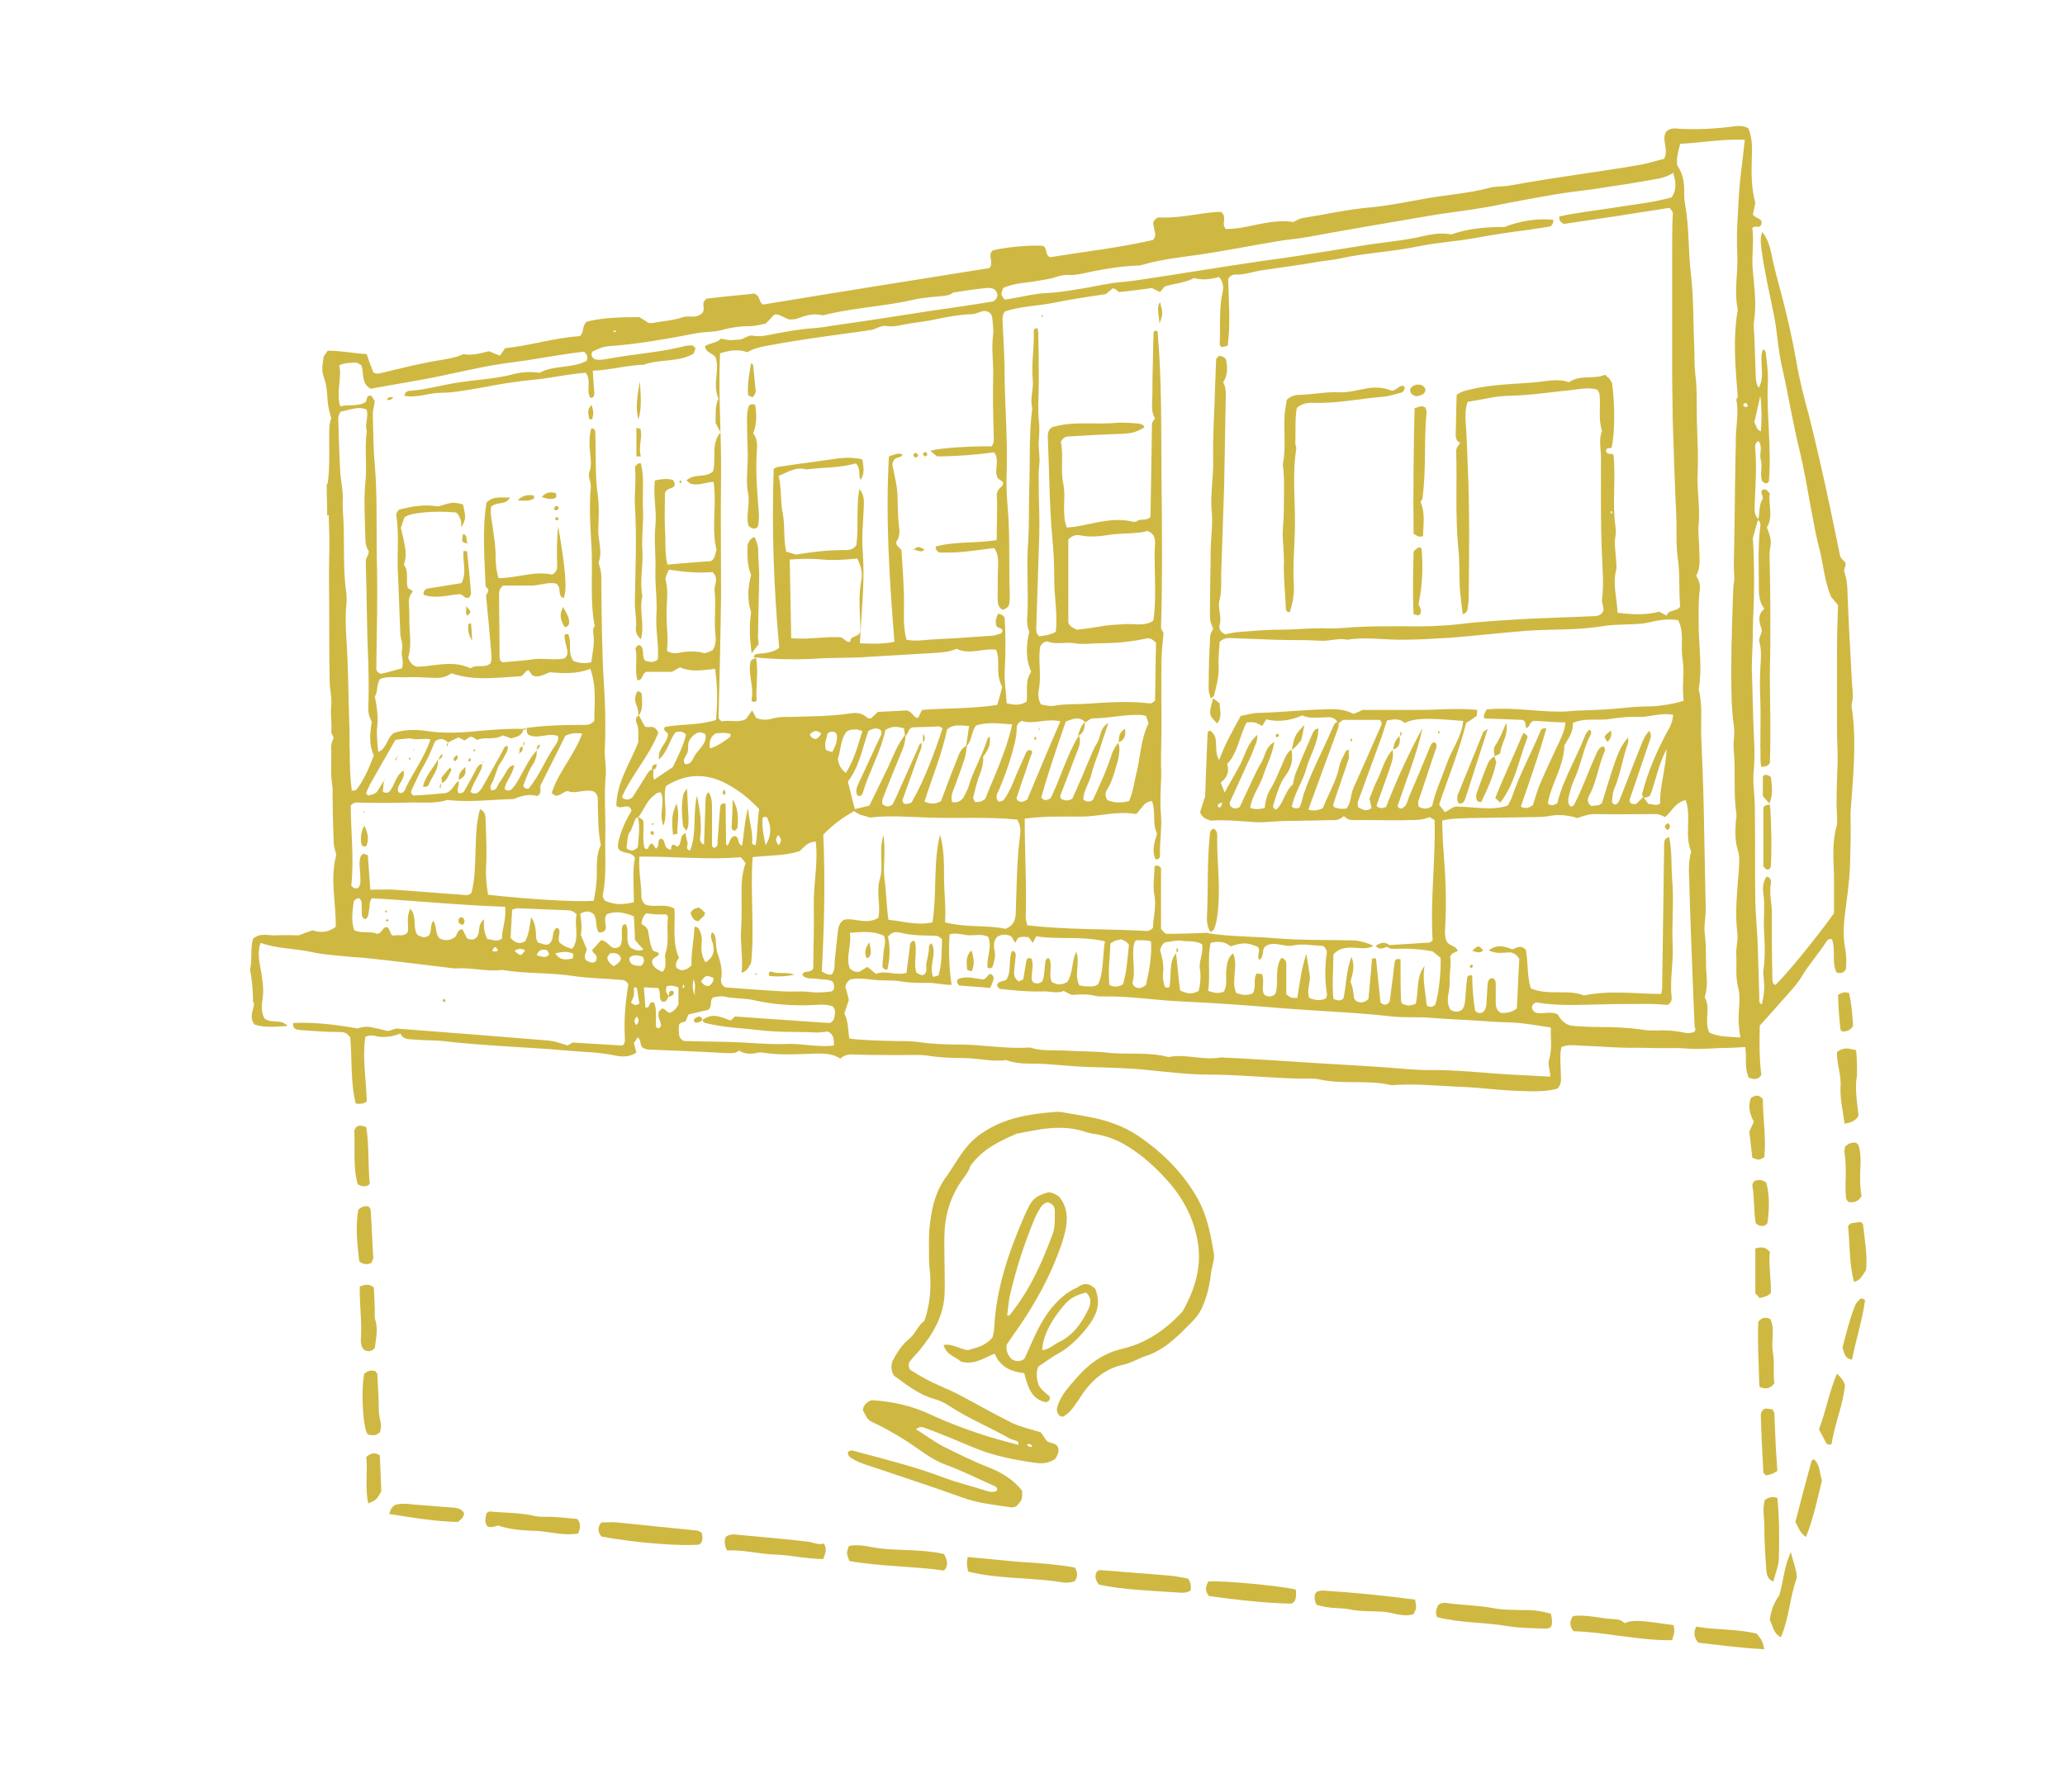 <?xml version="1.0" encoding="utf-8"?>
<!-- Generator: Adobe Illustrator 27.7.0, SVG Export Plug-In . SVG Version: 6.00 Build 0)  -->
<svg version="1.1" id="Layer_1" xmlns="http://www.w3.org/2000/svg" xmlns:xlink="http://www.w3.org/1999/xlink" x="0px" y="0px"
	 viewBox="0 0 412.1 357.7" style="enable-background:new 0 0 412.1 357.7;" xml:space="preserve">
<style type="text/css">
	.st0{fill:#CFB842;}
	.st1{fill:#4F522C;}
	.st2{fill:#2F2F2F;}
	.st3{fill:#EAD6D0;}
	.st4{fill:#E5A297;}
	.st5{fill:#FFFFFF;}
	.st6{opacity:0.3;fill:#EAD6D0;}
</style>
<g>
	<path class="st0" d="M366.6,210c-0.1,2.3,0.9,4.6,0.7,7c-0.1,2.4,0.5,4.8,0.8,7.3c1.2-0.2,2.2-0.5,2.8-1.6
		c-0.3-2.8-0.8-5.5-0.3-8.1c0-1.7,0-3.4-0.2-5c-0.4-0.1-0.7-0.1-1.1-0.2C368.6,209.2,367.6,209.2,366.6,210z"/>
	<path class="st0" d="M369.5,140.9c0-0.2,0.1-0.4,0.1-0.7c0.3-1.2,0.1-2.5,0-3.7c-0.3-6-0.7-12.1-0.9-18.1c0-1.6-0.2-3.1-0.7-4.4
		c0.1-0.7,0.5-1.3,0.2-1.8c-0.4-0.4-0.8-0.7-1-1.3c-0.6-3.1-1.3-6.2-1.9-9.2c-1.3-6.2-2.7-12.3-4.2-18.4c-1-3.7-2-7.4-2.6-11.1
		c-0.8-4.5-1.8-9-3-13.5c-0.7-2.7-1.5-5.4-2-8.1c-0.3-1.5-0.8-3-1.8-4.3c-0.5,1.3-0.3,2.3-0.2,3.3c0.6,4.5,1.6,8.8,2.5,13.2
		c0.7,3.4,0.8,6.9,1.6,10.3c1.3,5.7,2.2,11.5,3.6,17.1c0.8,3.4,1.4,6.8,2,10.2c0.6,3.1,1.1,6.2,1.9,9.2c0.8,3.2,1,6.4,2.3,9.5
		c0.5,0.6,1,1.2,1.4,1.7c-0.1,3.2-0.2,6.2-0.2,9.2c0,5.2,0,10.3,0,15.5c0,2.5,0.2,5,0.1,7.4c-0.1,3.3-0.3,6.5-0.1,9.8
		c0,0.8,0.1,1.6-0.1,2.3c-0.9,3.2-0.6,6.4-0.5,9.7c0,2.6,0,5.1,0,7.6c-3.8,5.3-9.9,12.7-11.7,14.3c-0.5-0.2-0.6-0.6-0.6-1.1
		c0-2.1-0.1-4.3-0.1-6.4c0-2.1,0-4.3,0-6.4c0.1-2.1-0.6-4.2-0.2-6.3c0.1-0.5,0-1.4-0.9-1.4c-0.6,1-0.8,2.1-0.6,3.3
		c0.3,2.1,0.1,4.2,0.1,6.3c0.1,3,0.4,6-0.1,9.1c-0.1,0.6,0.1,1.3,0.1,2c0.2,1.6,0,3.2-0.4,4.8c-0.7-0.4-0.5-0.9-0.5-1.3
		c-0.1-3.4-0.2-6.7-0.3-10.1c-0.1-3-0.4-6.1-0.5-9.1c-0.1-6.3,0-12.6-0.1-18.9c0-2.5-0.5-5-0.2-7.4c0.3-3.3,0-6.5-0.1-9.7
		c-0.1-3.6-0.2-7.2-0.3-10.8c0-2.1,0.2-4.3,0.2-6.4c0-2.2,0.1-4.4,0.2-6.6c0.1-4.2,0.1-8.5-0.2-12.8c0.4-1.3,0.7-2.6,1.1-3.8
		c-1-0.9-0.7-2.2-0.7-3.3c0.1-3.5,0.4-6.9,0.1-10.4c0-0.6-0.3-1.3,0.6-1.9c1,1.2,0.1,2.6,0.5,3.8c0.4,1.4-0.3,2.9,0.3,4.3
		c0.4,0.2,0.6,0.7,1.3,0.1c0.6-6.6-0.5-13.3-0.2-20c0.1-1.9-0.2-3.8-0.4-5.7c0-0.1-0.1-0.2-0.1-0.3c0-0.1-0.1-0.2-0.1-0.3
		c-0.1-0.1-0.2-0.1-0.4-0.1c-0.5,1.3-0.2,2.6-0.2,3.9c0.1,1.9-0.1,2.7-0.6,3.7c-0.5-0.6-0.5-1.3-0.6-1.9c-0.1-2.8-0.2-5.6-0.3-8.4
		c0-0.9-0.2-1.8-0.1-2.7c0.6-3.5,0.1-7-0.2-10.4c-0.3-2.9,0.3-5.8-0.1-8.5c0.6-0.6,1.3,0.1,1.7-0.5c0.7-1.5-1.1-1.3-1.6-2.2
		c0.2-0.7,0.3-1.5,0.5-2.3c-0.8-2.9-0.8-5.9-0.7-9c0.1-2,0.1-4-0.7-5.9c-0.9-0.5-1.8-0.5-2.7-0.4c-3.7,0.5-7.4,0.7-11.1,0.5
		c-0.9-0.1-1.8-0.2-2.6,0.6c-1,1.6,0.6,3.5-0.4,5.4c-1.3,0.3-2.8,0.8-4.3,1.1c-3.3,0.6-6.6,1.1-10,1.6c-5.4,0.8-10.9,1.6-16.3,2.6
		c-1.4,0.3-2.9,0.1-4.3,0.5c-4.5,1.2-9.1,1.4-13.6,2.3c-3.4,0.6-6.8,1.3-10.2,1.6c-4.5,0.4-8.9,1.4-13.3,2.1c-0.9,0.1-1.6,0.7-2,0.8
		c-5-0.7-9.2,1.5-13.5,1.4c-0.5-0.7-0.4-1.2-0.3-1.8c0-0.6,0-1.1-0.6-1.6c-0.3,0-0.6,0-0.9,0c-3.8,0.3-7.5,1.3-11.4,1.1
		c-0.6,0-1,0.4-1.3,1.1c0.1,0.4,0.2,0.9,0.3,1.5c0.1,0.5,0.4,1.1-0.3,1.9c-6.5,1.5-13.4,2.3-20.3,3.4c-0.1,0-0.2,0-0.3,0
		c-0.1,0-0.2-0.1-0.3-0.2c-0.6-0.5-0.2-1.5-1-2c-2.1-0.3-8.2,0.3-10.1,0.9c-1.1,1,0.3,2.2-0.6,3.5c-15,2.4-30.2,4.8-45.3,7.3
		c-0.8-0.7-0.5-1.7-1.6-2.2c-3,0.3-6.2,0.6-9.5,1c-0.2,0-0.3,0.3-0.5,0.4c-0.6,0.7,0.2,1.5-0.4,2.4c-0.4,0.5-1.1,0.8-1.9,0.8
		c-0.7,0-1.4-0.1-2,0.1c-2,0.7-4.2,0.8-6.3,1.2c-0.2,0-0.4,0-0.7-0.1c-0.5-0.4-1.1-0.7-1.7-1.1c-3.7,0-7.4,0.1-10.5,0.9
		c-1.1,1-0.4,2.1-1.4,2.9c-5,0.3-9.9,1.9-14.9,2.4c-0.4,0.6-0.7,1-1,1.5c-0.8-0.3-1.5-0.6-2.2-0.9c-1.7,0.4-3.3,0.9-5.1,0.6l0.1-0.1
		c-1.5,0.8-3.2,1-4.8,1.3c-3.9,0.6-7.7,1.6-11.5,2.5c-0.5,0.1-1.1,0.4-1.8-0.1c-0.4-1-0.9-2.3-1.3-3.6c-2.7-0.2-5.2-0.7-7.8-0.7
		c-0.3,0.5-0.7,0.9-0.8,1.2c-0.2,1.3-0.5,2.7,0,4c0.6,1.6,0.7,3.3,0.8,5c0.1,1.1,0.4,2.2,0.7,3.3c-0.5,1.3-0.4,2.7-0.4,4
		c0,3,0.1,6.1-0.3,9c-0.1,0.1-0.1,0.1-0.2,0.2c0,2.1,0.1,4.1,0.1,6.2c0.1,0,0.2-0.1,0.3-0.1c0.1,2.9,0.2,5.6,0.1,8.3
		c-0.1,3.5,0,7,0,10.4c0,4.8,0,9.6,0.1,14.5c0,1.7,0.5,3.4,0.3,5c-0.2,1.7,0.2,3.4,0,5c0,0.4,0.3,0.8,0.5,1.2
		c-0.2,0.6-0.5,1.2-0.5,1.8c0.1,2.6-0.2,5.2,0.2,7.7c0.2,1.1,0,2.2,0.1,3.4c0,2.7,0.1,5.4,0.2,8.1c0,0.9,0.4,1.7,0.5,2.5
		c-1.3,4.8,0,9.6-0.1,14.3c-1.6,1.2-3.1,1.2-4.6,0.7c-0.9,0.3-1.8,0.6-2.8,1c-1.3,0-2.9-0.1-4.5,0c-1.5,0.1-3.2-0.6-4.6,0.7
		c-0.6,2-0.1,4.1-0.6,6.1c0.4,2.1,0.6,4.3,0.6,6.4c0.1,0.2,0.2,0.4,0.2,0.6c-0.2,1.3-1,2.6,0.1,4c2,0.7,4.2,0.4,6.6,0.3
		c-1.3-1.5-3.2-0.4-4.6-1.5c-0.7-1.2-0.6-2.6-0.4-3.9c0.3-1.9,0-3.6-0.3-5.5c-0.3-1.8-0.8-3.7-0.1-5.7c3.3,1.2,6.7,1.1,10,1.8
		c2.6,0.6,5.3,0.7,8,1c0.9,0.1,1.8,0.1,2.7,0.2c5.7,0.6,11.4,1.3,17.1,2c0.4,0.1,0.9,0.1,1.3,0.1c3-0.2,6,0.7,9.1,0.3
		c4.7,0.8,9.4,0.5,14.1,1.2c3.2,0.5,6.5,0.5,9.7,0.8c0.6,0,1.1,0.3,1.4,0.9c-0.6,3.5-0.9,7.1-0.7,10.7c0,0.6,0.1,1.1-0.5,1.5
		c-3.3-0.2-6.6-0.4-9.9-0.6c-0.4,0.2-0.7,0.4-1,0.6c-1.3-0.4-2.5-0.9-3.9-1c-4.9-0.4-9.8-0.8-14.8-1.2c-5.1-0.4-10.3-0.8-15.6-1.2
		c-0.5,0.2-1.1,0.4-1.6,0.5c-1.1-0.3-2.1-0.5-3.1-0.7c-1.1-0.3-2.2-0.1-2.9,0.2c-4.5-0.8-8.7-1.3-12.9-1.1c-0.1,1.2,0.6,1.3,1.3,1.4
		c2.7,0.2,5.3,0.4,8,0.4c0.9,0,1.5,0.2,2.1,1.1c0.4,4.3,0,8.8,1.1,13.2c0.8,0,1.5,0.2,2.2-0.5c-0.1-4.1-0.9-8.5-0.3-12.8
		c1.3-0.7,2.3,0,3.4,0c1.2,0,2.4-0.2,3.6-0.7c0.6,1.3,1.8,1.1,2.7,1.2c2.2,0.2,4.5,0.1,6.7,0.4c7.9,0.9,15.9,1.1,23.8,1.8
		c3.2,0.3,6.5,0.3,9.7,1c1.4,0.3,2.9,0.3,4.2-0.6c-0.2-0.7-0.3-1.3-0.5-1.9c0.3-0.4,0.5-0.7,0.7-1.1c1,0.4,0.2,1.8,1.4,2.2
		c0.1,0,0.5,0.2,0.8,0.2c5.1,0.2,10.2,0.4,15.3,0.7c0.9,0,2,0.2,2.8-0.5c0,0,0,0,0,0c0.9,0.6,1.9,0.7,2.9,0.6
		c0.6-0.1,1.1-0.3,1.7-0.2c3.7,0.6,7.4,0.3,11.1,0.2c1.6,0,3.1,0.1,4.5,1c0.9-0.8,1.9-0.9,2.9-0.8c3.1,0.1,6.3,0.1,9.4,0.1
		c1.7,0,3.4-0.1,5,0.1c2.5,0.4,4.9,0.5,7.4,0.5c2.8,0,5.6,0.8,8.4,0.4c2.6,1,5.3,0.6,8,0.8c2.9,0.2,5.8,0.5,8.7,0.6
		c3.9,0.1,7.8,0.2,11.7,0.6c4,0.4,8.1,0.9,12.1,0.9c6.1,0,12.1,0.7,18.2,0.8c1.3,0,2.7-0.1,4,0.2c4.7,1,9.5,0,14.1,1.1
		c0.1,0,0.2,0,0.3,0c4.3-0.3,8.5,0.1,12.7,0.3c3.7,0.1,7.4,0.6,11.1,0.8c3.1,0.1,6.3,0.4,9.1-0.4c0.9-0.9,0.7-1.8,0.7-2.7
		c0-1.9-0.3-3.8,0.1-5.6c1.3-0.5,2.4-0.4,3.5-0.3c2.7,0.1,5.4,0.3,8.1,0.4c2.2,0.1,4.5,0,6.7,0.1c2.2,0.1,4.4-0.1,6.7,0.1
		c2.2,0.2,4.5,0,6.7-0.1c1.6,0,3.3-0.1,5-0.2c0.3,2.1-0.2,4.2,0.7,6.1c1,0.4,1.8,0.5,2.5-0.5c-0.4-3.3-0.4-6.6-0.3-9.9
		c1.5-1.6,2.9-3.2,4.3-4.8c1.5-1.7,3.1-3.3,4.2-5.2c1.4-2.3,3.2-4.3,4.7-6.6c0.2-0.4,0.5-0.8,1.2-0.6c0.8,2.1-0.1,4.6,0.9,6.6
		c0.9,0.3,1.5,0.1,1.9-0.7c0.1-1.4,0.1-2.8-0.2-4.3c-0.4-2.2-0.3-4.5,0-6.7c0.4-3.2,0.9-6.4,1-9.7c0.1-3.5,0.2-6.9,0.1-10.4
		C369.8,155,370.6,147.9,369.5,140.9z M351.3,79c0.3,2.6,0.3,4.9,0.1,7.1c-0.9-0.3-0.9-1.2-1.3-1.8C350.5,82.7,350.8,81.1,351.3,79z
		 M187,91.1c3.7,0,7.6-0.3,11.4-0.8c1.1,1.5,0.1,3.2,0.5,4.6c0.1,0.9,1.1,0.9,1.3,1.5c0,0.8-1,0.9-1.3,2.2c0.2,2.6,0,5.8,0,9.2
		c-4.1,0.7-8.2,0.2-12.2,1.3c0.1,1,0.6,1.2,1.2,1.2c1.2,0,2.5,0,3.7-0.1c2.2-0.2,4.5-0.5,6.8-0.8c0.7,1,0.8,2,0.8,3.2
		c-0.1,2.2-0.1,4.5-0.1,6.7c0,0.9,0,1.8,0.9,2.4c0.5,0,0.8-0.3,1.2-0.6c0.4-0.8,0.3-1.8,0.3-2.6c-0.2-5.7,0.1-11.4-0.4-17.2
		c-0.2-2.3-0.3-4.7-0.2-7c0.2-6.2-0.3-12.3-0.4-18.5c0-3.7-0.2-7.4-0.4-11.1c0-0.8-0.2-1.6,0.4-2.5c3.1-1.1,6.6-1.1,10-1.8
		c3.4-0.7,6.9-1.2,10.2-1.7c0.5-0.4,0.9-0.8,1.3-1.1c0.5-0.1,0.8,0.3,1.3,0.7c2.1-0.2,4.3-0.5,6.6-0.8c0.4,0.2,0.9,0.5,1.6,0.8
		c0.3-0.3,0.5-0.6,0.9-1.1c1.8-0.6,4-0.7,5.9-1.7c1.7,0.5,3.4,0.2,5-0.2c0.8,1,0.9,2,0.7,3c-0.8,3.4-0.4,6.9-0.6,10.4
		c0,0.2,0.2,0.4,0.4,0.6c0.3-0.1,0.6-0.1,1.2-0.3c0.6-4.4,0.2-8.9,0.1-13.3c0.3-0.6,0.9-0.9,1.4-0.9c1.7,0.1,3.3-0.5,5-0.8
		c4-0.6,8-1.1,11.9-1.8c1.3-0.2,2.7-0.3,4-0.6c4.9-1.1,10-1.3,15-2.3c4.2-0.9,8.4-1.1,12.6-1.9c3.3-0.6,6.6-1.1,9.9-1.5
		c1.5-0.2,3.1-0.5,4.5-0.7c0.5-0.4,0.6-0.8,0.6-1.3c-2.9-0.4-6.8,0.2-9.7,1.4c-3.8,0-7.3,0.3-10.7,1.5c-2.2-0.5-4.6,0.1-6.8,0.6
		c-4,0.8-8,1.1-12,1.8c-3.8,0.6-7.5,1.2-11.3,1.8c-3.7,0.6-7.3,1-11,1.6c-6.7,1-13.3,2.1-20,3.1c-1.6,0.2-3.1,0.5-4.7,0.6
		c-2.5,0.2-4.9,0.8-7.3,1.2c-2.5,0.4-5.1,0.9-7.7,1c-2.3,0.1-4.6,0.7-7,1.1c-0.4,0.1-0.9,0.1-1.3,0.2c-0.8-1-0.8-1-0.3-2.3
		c2.3-1.1,4.8-1,7.2-1.5c1.1-0.2,2.2-0.3,3.3-0.7c0.9-0.3,1.9-0.5,2.9-0.4c1.4,0,2.9-0.4,4.3-0.7c3.1-0.6,6.1-1.1,9.3-1.2
		c0.3,0,0.7-0.1,1-0.2c4.5-1.3,9.3-1.6,13.9-2.4c4.2-0.7,8.4-1.5,12.6-2.2c2.1-0.4,4.2-0.5,6.3-0.9c7.6-1.4,15.3-2.7,22.9-4
		c3.3-0.6,6.7-1,10-1.5c1.9-0.3,3.8-0.6,5.6-1c3.6-0.7,7.3-1.4,10.9-2c2.4-0.4,4.9-0.7,7.3-1c3.8-0.6,7.5-1.1,11.3-1.8
		c1.6-0.3,3.3-0.4,4.9-1.5c0.6,1.9,0.7,3.4-0.3,4.9c-3.6,1-7.4,1.4-11.2,2c-3.7,0.6-7.5,1-11.2,1.8c-0.1,0.7,0.1,1.1,0.9,1.5
		c6.9-1,14.1-2.1,21-3.2c0.8,0.6,0.8,1.1,0.7,1.7c-0.1,2.4-0.1,4.7-0.1,7.1c0,8.2,0,16.4,0,24.6c0,2.8,0.1,5.6,0.1,8.4
		c0.2,6.4,0.4,12.8,0.7,19.2c0.2,2.9-0.1,5.8,0.3,8.7c0.5,3.3,0.2,6.7,0.5,9.9c-0.8,1.1-2.4,0.5-2.7,1.8c-0.5-0.3-0.9-0.5-1.5-0.8
		c-2.6,0.7-5.3,0.6-8.3,0.2c-0.1-2.9-1-5.6-0.3-8.4c0.2-0.7,0-1.6,0-2.3c-0.1-1.6-0.4-3.1-0.1-4.7c0.1-0.5,0.1-1.1,0-1.7
		c-0.7-4.7,0.1-9.4-0.4-14.4c-0.2-0.4-1.2,0.1-1.5-0.7c-0.1-0.9,1.1-0.6,1.1-0.7c0.7-2.9,0.7-8.7,0.1-13c-0.2-0.2-0.3-0.5-0.5-0.8
		c-0.2-0.2-0.5-0.4-0.9-0.8c-2.2,1-4.9-0.1-7.2,1.5c-2.1-0.8-4.4-0.2-6.6,0c-4.5,0.4-9,0.4-13.3,1.5c-0.9,0.2-1.7,0.4-2.5,1
		c-0.1,2.6-0.1,5.3-0.2,7.9c0,0.7,0.1,1.3,0.9,1.7c-0.3,0.5-0.8,0.9-0.8,1.6c0.2,6.4-0.2,12.8,0.4,19.2c0.3,2.6,0.2,5.2,0.3,7.7
		c0.1,1.9,0.4,3.8,0.6,5.7c0.8-0.2,1-0.8,1-1.3c0.1-0.7,0.2-1.3,0.2-2c0.1-8.9,0.2-17.8-0.2-26.6c-0.1-2.8-0.2-5.6-0.4-8.4
		c-0.1-1.3-0.1-2.7,0.4-4.1c2.9-0.4,5.6-1.2,8.5-1.2c4.2-0.1,8.5-0.8,12.7-1.2c1.6-0.2,3.1-0.5,4.7,0c0.1,0.3,0.4,0.6,0.4,0.9
		c0.3,2.4-0.3,4.9,0.5,7.3c-0.7,1.8-0.2,3.6-0.2,5.4c0,6.5-0.1,13,0.2,19.5c0.1,2.9,0.4,5.8,0,8.7c-0.1,0.9,0.5,1.7,0.2,2.5
		c-0.5,0.8-1.3,0.9-1.9,0.9c-4.3,0.2-8.5,0.3-12.8,0.5c-4.7,0.3-9.4,0.5-14.1,1.1c-3.7,0.4-7.4,0.5-11.1,0.4c-3.4,0-6.7,0-10.1,0.2
		c-2,0.2-4,0.3-6.1,0.2c-2.9,0-5.8,0.3-8.7,0.3c-2.8,0-5.6,0.3-8.4,0.5c-0.8,0.1-1.5,0.3-2.2,0.4c-1-0.4-1.3-1.2-1.1-1.9
		c0.5-1.7-0.5-3.3,0-5c0.4-1.6,0.3-3.3,0.3-5c0.2-5.9,0.4-11.9,0.6-17.8c0.1-5.6,0.2-11.2,0.3-16.8c0-1.2,0.2-2.5-0.5-3.8
		c0.9-1.3,0.9-2.9,0.6-4.4c-0.2-0.6-0.8-0.8-1.4-0.9c-0.2,0.2-0.5,0.5-0.6,0.7c-0.1,1.7-0.1,3.4-0.2,5c-0.1,5-0.5,10.1-0.4,15.1
		c0.1,3.4-0.6,6.7-0.3,10.1c0.3,2.8-0.2,5.5-0.2,8.3c0,2.8-0.1,5.6-0.1,8.4c0,1.7-0.1,3.3,0,5c0,0.6,0.4,1.3,0.6,1.9
		c-0.2,0.5-0.6,1-0.6,1.6c-0.2,3.5-0.3,6.9-0.3,10.4c0,0.6,0.2,1.2,0.4,1.9c0.3-0.2,0.6-0.3,0.7-0.6c0.4-1.8,1-3.6,0.9-5.6
		c-0.1-1.8,0.1-3.6,0.2-5.1c1.1-1,2.1-0.7,3.1-0.7c2.7,0.1,5.4,0.2,8,0.3c3,0.1,6,0,9.1,0.2c1.8,0.1,3.5-0.6,5.3-0.2
		c3.6-0.6,7.2,0,10.7,0c3.3,0,6.5-0.2,9.8-0.4c5.1-0.4,10.2-1,15.4-1.4c2.9-0.2,5.7-0.2,8.6-0.3c2.3-0.1,4.7-0.3,7-0.7
		c2.3-0.3,4.7-0.2,7.1-0.4c0.9-0.1,1.8-0.3,2.6-0.5c1.5-0.3,3.1-0.5,4.8-0.2c1.3,2.5,0.4,5.3,0.9,7.9c0.4,2.7-0.2,5.4,0.2,8.2
		c-2.1,0.6-4.3,1-6.5,1.1c-1.8,0-3.6,0.1-5.4,0.3c-2.7,0.3-5.4,0.4-8.1,0.5c-1.1,0-2.2,0.1-3.4,0.2c-1.1,0.1-2.2,0-3.3,0
		c-4.2-0.2-8.5-0.8-12.6-0.4c-0.4,0.7-0.7,1.1-0.5,1.8c2.6,0.1,5.3,0.2,7.7,0.3c0.8,0.5,0.4,1.2,0.7,1.6c0.7-0.1,0.5-1,1.4-1.4
		c1.8,0,4,0.3,6.4,0.3c-0.1,1.4-0.6,2.5-1.1,3.6c-1.3,2.8-2.6,5.5-3.8,8.3c-0.7,1.5-1.1,3.2-1.6,4.6c-0.8,0.6-1.5,0.8-2.4,0.3
		c1.8-5.2,3.6-10.3,5.1-15.6c-1-0.2-1.1,0.4-1.3,0.8c-1.8,4.3-4.1,8.5-5.6,13c-0.2,0.5-0.5,1-0.8,1.6c-3.3,1.1-6.8,0.2-10.2,0.2
		c-0.9,0-1.5,0.8-2.4,1.1c-0.3-0.5-0.7-0.9-1.1-1.5c1.8-5.4,4-10.7,5.4-16.3c0.7-0.4,1.4-0.9,2.1-1.4c0-0.4,0.1-0.7,0.1-1.2
		c-3.8-0.4-7.6,0-11.4,0c-3.8,0-7.6,0-11.5,0c-0.5,0.3-1.1,0.5-1.8,0.8c-1.8-1-3.8-1-5.9-0.9c-4.3,0.1-8.6,0.6-13,0.7
		c-1.2,0-2.4,0.4-3.6,0.6c-1.5,2.8-3.1,5.5-4.3,8.8c-1.3-2.1,0.3-4.6-1.9-5.9c-0.2,0.2-0.4,0.3-0.4,0.5c-0.2,4-0.3,8.1-0.5,12.7
		c-0.2,0.7-0.7,2-1,3.1c0.4,1.2,1.3,1.4,2.1,1.7c2.9-0.2,5.8,0.1,8.7,0.3c1.2,0.1,2.4,0,3.7-0.1c2.2-0.2,4.5-0.1,6.7-0.2
		c1.9,0,3.8-0.1,5.7-0.1c0.7,0,1.3-0.4,1.8-0.8c0.5,0.5,1,0.8,1.8,0.8c1.2,0,2.5,0,3.7,0c2.5,0,4.9,0.1,7.4,0c1.4,0,2.9,0,4.2-0.6
		c0.4,0.3,0.7,0.4,1,0.6c0.2,8.1-0.9,16.1-0.4,24c-0.5,0.6-1.1,0.5-1.7,0.5c-2.5,0.2-5.1,0.3-7.6,0.5c0.4,0.7,1.2,0.7,1.8,0.7
		c2.5-0.1,4.9,0,7.5,0.5c0.5,0.4,1.1,0.9,1.6,1.3c0.1,2.9-0.4,7.4-1.1,9.4c-0.5,0.4-1,0.5-1.5,0.2c-0.1-0.1-0.2-0.2-0.2-0.2
		c-0.2-2.6-0.9-5.2-0.4-7.8c-1.8,2.3-1.1,5.2-1.8,7.6c-1.4,0.4-1.4,0.4-2.6,0c-0.1-0.2-0.3-0.4-0.3-0.6c-0.1-2.2-0.1-4.5-0.1-6.7
		c0-0.5,0-1.1,0-1.6c-1-0.3-1.2,0.3-1.2,0.8c-0.2,1.3-0.3,2.7-0.5,4c-0.2,1.3-0.3,2.6-0.5,3.7c-0.7,0.8-1.2,0.6-1.8,0.1
		c-0.3-2.9-0.6-5.8-0.9-8.8c-0.3,0-0.5,0-0.6,0c-0.1,0-0.2,0.1-0.2,0.2c-0.2,2.7-0.5,5.3-0.7,7.9c-0.9,0.9-1.7,0.8-2.5,0.4
		c-0.1-0.2-0.3-0.4-0.4-0.6c-0.1-1.1-0.2-2.2-0.7-3.2c0.4-1.6,1-3.1,0.2-5c-1.1,2.9-1,5.7-1.6,8.3c-0.6,0.6-1.2,0.4-2,0.1
		c-0.3-2.9,0-5.9,0-8.9c1.4-1.5,3.1-1.4,4.7-1.3c1.1,0.1,2.2,0.2,3.3-0.4c-1.1-0.6-3-1.1-4.3-1.1c-5-0.1-10,0-15-0.4
		c-4.5-0.4-9.1-0.3-13.6-1c-0.1,0-0.1-0.1-0.2-0.1c-2.8,0.1-5.5,0.2-8.3,0.2c-0.4-0.3-0.7-0.6-1-1v-12.1c-0.3-0.4-0.6-0.7-1.3-0.4
		c0,1.9-0.4,4,0,5.9c0.4,2.3-0.3,4.4-0.3,6.4c-0.6,0.6-1.1,0.7-1.7,0.6c-7.8-0.4-15.6-0.2-23.4-1.1c-0.1-0.6-0.3-1.1-0.3-1.5
		c0.2-6.6-0.2-13.2-0.2-19.8c3.9-0.5,7.6-0.4,11.2-0.4c3.7,0,7.3-1.2,11-0.5c1.1-0.9,1.5-2.5,3.2-2.6c0.8,2.1,0,4.4,1,6.5
		c-0.5,1.7-1.1,3.4-0.3,5.1c0.7,0.1,0.9-0.3,0.9-0.7c-0.1-2.7,0.4-5.4,0.2-8.1c-0.2-2.2-0.1-4.5,0-6.7c0.1-1.2,0-2.5,0-3.7
		c0-2.8,0.1-5.6,0.1-8.4c0-4-0.1-8,0-12c0-1.7,0.2-3.3,0.4-5.5c-0.1-0.2-0.4-0.8-0.5-1c0.3-10.1,0.2-20,0.1-29.8
		c-0.1-9.8,0.1-19.7-0.8-29.5c-0.8-0.3-0.8,0.3-0.8,0.7c-0.1,2.8-0.1,5.6-0.2,8.4c0,1.9,0,3.8-0.1,5.7c0,0.9,0.1,1.8,0.6,2.6
		c-0.3,0.4-0.5,0.8-0.6,0.9c-0.1,6.5-0.2,12.7-0.3,18.8c-0.9,0.9-2.2,0.2-2.8,0.9c-0.3,0-0.4,0.1-0.5,0.1c-4-1.1-7.8,0.3-11.6,0.9
		c-0.5,0.1-1.1,0.1-1.8,0.2c-1.1-2.9-0.1-5.9-0.7-8.7c-0.6-2.9,0.1-5.8-0.5-8.4c0.5-1,1.2-1.1,1.9-1.1c3.4-0.2,6.7-0.4,10.1-0.5
		c2.2-0.1,3-0.3,4.7-1.3c-0.3-0.8-1.1-0.7-1.7-0.8c-1.3-0.1-2.7-0.2-4-0.1c-2,0.2-4,0.1-6.1,0.1c-2.2,0-4.5,0.1-6.7,0.8
		c-0.6,0.4-0.8,1.1-0.8,1.8c0.3,6.7,0.3,13.5,0.9,20.2c0.3,2.9,0.4,5.8,0.4,8.7c0,3.3,0.7,6.6,0.3,10.1c-1,0.6-2.2,0.8-3.3,0.9
		c-0.6-0.5-0.6-1-0.6-1.6c0.2-6.2,0.4-12.3,0.6-18.5c0.1-3.4-0.1-6.7-0.1-10.1c0-1.3-0.1-2.6,0.1-4c0.2-1.5-0.2-3.1-0.1-4.6
		c0.1-1.5,0.2-2.9,0-4.4c-0.2-2.3,0-4.7,0-7c0-3.5,0-6.9-0.1-10.4c0-0.3-0.1-0.6-0.2-0.9c-0.8,0-0.7,0.6-0.7,0.9
		c0.1,3.1-0.5,6.3-0.2,9.4c0.2,1.9-0.6,3.8-0.1,5.7c-0.7,5.4-0.4,10.8-0.6,16.1c-0.1,3.5,0,6.9-0.2,10.4c-0.3,3.8-0.1,7.6-0.1,11.4
		c0,1.2,0,2.5-0.1,3.7c-0.1,1,0,2,0.4,3c-0.6,2.7-0.8,5.3,0.4,8c-1.3,1.8-0.7,3.9-0.9,5.9c-1.2,0.9-2.5,0.7-4,0.4
		c-0.1-2.2-0.5-4.3-0.4-6.4c0.2-3.6,0.2-7.2,0-10.7c-0.3-0.5-0.7-0.7-1.3-0.8c-0.4,0.7-0.6,1.5-0.4,2.3c0.2,0.7,1.1,0.4,1.3,1.1
		c-0.1,0.1-0.1,0.4-0.3,0.5c-0.6,0.2-1.3,0.5-1.9,0.5c-2.5,0.2-4.9,0.3-7.4,0.5c-2.1,0.1-4.3,0.2-6.4,0.4c-1,0.1-2,0.1-3.2-0.1
		c-0.8-2.9-0.4-6-0.5-8.9c-0.1-3-0.3-6-0.5-9c-0.4-0.4-0.7-0.8-1-1.1c0-0.2-0.1-0.5,0-0.6c0.5-0.7,0.6-1.4,0.6-2.2
		c-0.1-1.2-0.3-2.5-0.3-3.7c-0.1-1.6,0-3.1-0.2-4.7c-0.2-1.6-0.6-3.1-0.9-4.6c-0.1-0.4,0.2-0.9,0.2-0.9c0.5-1,1.5-0.4,1.8-1.3
		c-0.9-0.4-1.7,0.1-2.7,0.4c-0.7,12.3,0.1,24.6,1.1,37c-2.4,0.5-4.7,0.4-6.9,0.3c0.3-6.1,1-12,0.6-17.9c-0.3-3.2,0.1-6.5,0.2-9.7
		c0-1,0.1-2-0.9-3.2c-0.7,4-0.1,7.6-0.6,11.2c-0.7,1.1-1.8,1-2.7,1c-3.2,0-6.3,0.4-9.4,0.9c-0.6-0.2-1.2-0.4-1.9-0.6
		c-0.6-2.6-0.2-5.2-0.7-7.7c-0.5-2.4-0.2-4.9-0.8-7.4c1.9-0.8,3.5-1.9,5.5-1.3c3.3-0.4,6.7-0.3,9.9-1.2c1,1,0.5,2.3,0.9,3.3
		c0.7-1,0.8-1.8,0.4-4.1c-1.6-0.4-3.2-0.4-4.9-0.2c-4,0.6-8,1.1-12,1.7c-0.2,0-0.4,0.2-0.8,0.4c-0.4,11.8,0,23.6,1.1,35.7
		c-1.1,0.9-2.7,1.1-4.2,1.2c-0.5,0-0.8,0.2-0.9,0.7c4,0.4,8,0.5,12,0.3c3.7-0.3,7.4-0.1,11.1-0.4c4.5-0.3,9-0.5,13.4-0.8
		c1.3-0.1,2.7-0.2,4-0.8c2.6,1.3,5.3-0.2,7.9,0.2c0.5,1.3,0.4,2.5,0.4,3.8c0,1.2,0.2,2.5,0.8,3.6c-0.3,1.2-0.6,2.4-1,3.6
		c-5,0.8-10.1,0.6-15,1c-0.3,0.6-0.5,1.1-0.8,1.6c-0.9,0-1-1.2-2.3-1.5c-1.5,0.1-3.5,0.2-5.7,0.3c-0.4,0.4-0.9,0.8-1.4,1.3
		c-0.2,0-0.5,0-0.7-0.1c-1-1-2.2-1.1-3.4-0.9c-4.1,0.6-8.3,0.6-12.4,0.7c-1,0-2,0-3,0.3c-1.1,0.3-2.2,0.4-3.4-0.1
		c-0.2-0.4-0.5-0.9-0.8-1.5c-0.5,0.7-0.9,1.3-1.2,1.7c-1.7,0.9-3.3,0.1-4.9,0.5c-0.3-0.3-0.5-0.5-0.6-0.6c0.2-8.4,0.4-16.4,0.5-24.5
		c0-8-0.1-16.1,0-24.1c0.1-8-0.6-16.1-0.2-24.3c1.8-0.5,3.4-0.9,5.5-0.2c1.2-0.8,2.8-1.1,4.5-1.4c6.4-1.2,12.8-2,19.3-2.9
		c0.1,0,0.2-0.1,0.3-0.1c1.3,0.1,2.3-1.1,3.8-0.8c1.4,0.2,2.9-0.3,4.3-0.5c1.3-0.2,2.7-0.4,4-0.6c2.9-0.6,5.7-1.2,8.6-1.3
		c1,0,1.9-0.8,2.8-0.6c0.7,0.2,1.1,0.6,1.2,1.2c0.1,1.1,0.3,2.3,0.2,3.4c-0.4,2.9,0.1,5.8,0,8.7c-0.1,3.7,0,7.4,0.1,11.1
		c0,0.9,0.2,1.8-0.4,2.6c-2-0.1-10.5,0.2-12.2,0.9C186.1,90.4,186.5,90.7,187,91.1z M321.7,102.4c0,0.1-0.1,0.1-0.2,0.1
		c0-0.1-0.1-0.2-0.1-0.2c0-0.3,0.2-0.3,0.3-0.2C321.7,102.2,321.7,102.3,321.7,102.4z M327.7,158.5c0,0.2,0.1,0.4,0.2,0.6
		c-0.4,0.4-0.9,0.9-1.3,1.3c-0.4,0.2-0.8,0.1-1.2-0.1c-0.1-0.2-0.2-0.4-0.2-0.6c1.3-3.9,2.7-7.9,4-11.8c0.2-0.6,0.5-1.3-0.1-2
		c-1.1,1.2-1.5,2.7-2.1,4.1c-1.3,3.2-2.5,6.5-3.8,9.7c-0.2,0.4-0.4,0.8-0.9,0.9c-0.4-0.1-0.6-0.3-0.6-0.7c0.1-0.8,0.1-1.6,0.4-2.3
		c1.3-3,1.7-6.3,2.8-9.3c0.1-0.3,0-0.6,0-1.1c-1.8,2.2-2.2,3.2-5.2,13.1c-0.2,0.1-0.4,0.3-0.6,0.4c-0.5,0.1-1.1,0.1-1.5,0.2
		c-1-0.7-0.8-1.5-0.4-2.2c1.5-2.8,1.8-6,3.1-8.9c0.1-0.1-0.1-0.4-0.2-0.8c-0.9,0-1.2,0.8-1.5,1.4c-1.1,2.4-2,4.8-3,7.1
		c-0.4,1-0.9,2-1.4,3c-0.1,0.3-0.4,0.5-0.8,0.5c-0.7-0.8-0.4-1.7-0.2-2.5c0.3-1.1,0.6-2.2,1.1-3.2c1.3-2.9,1.7-6,3.2-8.8
		c0.1-0.2,0-0.4,0-0.6c-0.1,0-0.1-0.2-0.2-0.2c-0.1,0-0.2,0-0.3,0.1c-0.3,0.4-0.6,0.7-0.7,1.1c-1.8,4.6-4.4,8.8-5.5,13.4
		c-0.8,0.5-1.3,0.6-1.9,0.1c0.6-3.9,3.2-7.3,3.3-11.6c0.8-1.4,1.8-2.7,1.7-4.5c2.3-1,4.6-0.5,6.8-0.7c2.1-0.3,4.2-0.6,6.3-0.5
		c2.2,0.1,4.4-0.9,6.9-0.4c-0.1,1.4-0.6,2.4-1.2,3.4C330.5,150.2,328.8,154.2,327.7,158.5z M332.6,149.5c-0.2,4.2-1.4,7.5-1.3,10.9
		c-0.9,0.6-1.6,0-2.3,0.1c-0.4-0.5-0.7-0.9-1-1.3c0.4,0,0.8,0,1.3-0.4C330.4,156.1,330.8,153,332.6,149.5z M286.5,148.3
		c-0.5-0.3-0.8,0.1-1,0.5c-1.4,3.4-2.8,6.8-4.3,10.2c-0.3,0.8-0.4,1.8-1.3,2.3c-0.4,0.2-0.7,0.1-1-0.4c1.7-5.1,3.8-10.2,5-15.6
		c-2.8,5.1-5.2,10.4-7.3,15.8c-0.4,0.1-0.7,0.2-1,0.2c-0.2,0-0.4-0.1-0.6-0.2c-0.3-0.1-0.3-0.3-0.2-0.6c0.8-2.3,1.7-4.6,2.5-7
		c0.4-1.2,0.9-2.4,0.6-3.8c-1.7,1.8-2.1,4.3-3.3,6.5c-0.5,1-0.8,2.1-1.3,3.2c0.1,0.6,0.3,1.2,0.4,1.9c-1,0.8-1.8,0.3-2.7-0.2
		c0-0.5-0.1-0.8,0-1.1c1.5-4.1,3-8.2,4.5-12.3c0.5-1.3,0.8-2.5,1.3-3.9c1.3-0.2,2.4-0.5,3.5,0.5c2.4-1,4.2-1,11.7-0.4
		c-0.3,3.2-2.3,5.7-3.3,8.6c-1,2.8-2.3,5.6-2.9,8.4c-1,0.7-1.8,0.6-2.7,0.1c0-0.3-0.1-0.6-0.1-0.9c1.1-3.4,2.3-6.8,3.4-10.2
		C286.6,149.4,286.9,148.9,286.5,148.3z M269.2,149.7c-0.3,0-0.6,0.1-0.7,0.4c-0.4,0.9-1,1.8-1.2,2.8c-0.6,3-2.2,5.6-3.3,8.4
		c-1,0.5-2,0.6-2.9,0.3c2-5.5,4-10.9,6-16.4c0.1-0.3,0-0.6,0.1-0.9c0.3-0.2,0.6-0.4,0.8-0.6h7.4c0.5,0.6,0.3,1,0.1,1.4
		c-1.8,4.1-3.6,8.2-5.4,12.2c-0.6,1.3-0.4,2.9-1.4,4.1c-1.3,0.1-1.3,0.1-2.5-0.3c-0.1-0.2-0.2-0.4-0.1-0.6c1-3.1,2.1-6.1,3.1-9.2
		C269.2,150.8,269.1,150.2,269.2,149.7z M261.9,146.5c-1.2,2.7-2.3,5.3-3.4,8c-0.2,0.6-0.3,1.3-0.5,2.1c-1.6,1.3-1.8,3.7-3.3,5
		c-0.6-0.2-0.7-0.5-0.6-0.9c0.7-2.1,1.2-4.3,2.6-6.1c1.1-1.5,1.4-3.2,1-5c-1.2,0.9-1.5,2.4-2.1,3.6c-0.6,1.4-1.2,2.9-2,4.2
		c-0.7,1.1-1.1,2.4-1.2,3.9c-0.6,0.1-1.1,0.2-1.7,0.2c-0.3,0-0.6-0.1-1.2-0.2c0.3-2.4,1.9-4.3,2.6-6.5c0.7-2.1,1.8-4.1,2.2-6.7
		c-1.9,1.1-1.8,3-2.7,4.3c-0.8,1.3-1.4,2.8-2.1,4.2c-0.7,1.5-1.4,3-2.1,4.5c-0.8,0.4-1.4,0.4-1.9-0.3c0-0.2-0.2-0.5-0.1-0.6
		c1.2-2.6,2.4-5.3,3.6-7.9c0.4-0.9,0.9-1.8,1.2-2.8c0.3-0.8,0.8-1.6,0.7-2.8c-2,1.7-2.4,4-3.4,5.9c-1,1.9-2.1,3.7-3.1,5.6
		c-0.2-0.6-0.5-1.2-0.8-2c1.2-0.9,1.8-2,1.3-3.7c2.2-2.3,2.4-5.6,3.9-8.3c1.6-0.1,1.6-0.1,3.1,0.7c0.2-0.4,0.5-0.8,0.8-1.3
		c2.5,0.6,4.9,0.2,7.2-0.8c1.4,0.7,2.9,0.4,4.4,0.4c1-0.1,2-0.1,2.6,0.9c-0.4,0.1-0.6,0.4-0.8,0.8c-1.9,4.5-4.3,8.9-5.9,13.5
		c-0.3,0.9-0.4,1.9-0.9,2.8c-0.5,0.2-0.9,0.3-1.5-0.2c0.5-2.6,2.2-5,2.9-7.6c0.7-2.6,2.4-5.1,2.4-8
		C262.3,145.5,262.1,146.1,261.9,146.5z M243.9,160.2c-0.1,0.6-0.2,0.9-0.6,1C242.7,160.7,243.1,160.4,243.9,160.2z M264.8,198.3
		c0.1,0.3-0.1,0.7-0.2,1c-1.1,0.5-2.1,0.4-3.3-0.1c-0.6-1.5,0.2-2.9,0.1-4.3c-0.2-1.4-0.4-2.8-0.7-4.5c-1,3-1.3,5.7-1.8,8.8
		c-0.6,0-1,0-1.3-0.1c-0.3-0.1-0.5-0.4-0.9-0.6c0-2,0-4,0-6c0-0.6-0.2-1.1-1-1.3c-1.4,2.2-0.5,4.8-1.1,7c-0.4,0.6-0.8,0.7-1.2,0.7
		c-0.3,0-0.6-0.1-0.9-0.2c-0.2-0.2-0.4-0.4-0.4-0.6c-0.3-1.2,0.3-2.5-0.3-3.7c-0.4,0-0.7,0-1-0.1c-0.8,1.2,0,2.7-0.8,4
		c-1,0.4-2,0.4-3.3-0.1c-1.1-2.5,0.5-5.3-0.6-7.9c-1.3,1-1.2,2.3-1.4,3.6c-0.1,1.3,0.3,2.7-0.5,4.1c-0.4,0.1-0.8,0.2-1.3,0.2
		c-0.5,0-1.1-0.2-1.8-0.4c0.5-3.3-0.2-6.5,0.5-9.6c1.6-0.4,2.9-0.2,4,0.7c2.5-0.8,3.2-0.8,5.4,0.1c0.7,0.8-0.3,1.8,0.3,2.6
		c1-0.6,0.5-1.8,1.1-2.6c1.8-1.4,3.8,0.2,5.8-0.3c1.9-0.4,4,0.1,5.8,0.1c0.8,0.6,0.9,1.2,0.7,1.9
		C264.4,193.4,264.4,195.8,264.8,198.3z M239.2,197.8c-1.2,0.7-2.3,0.6-3.7-0.1c-0.3-2.4-0.5-4.9-0.8-7.4c-1,1.1-1,2.5-1.1,3.9
		c0,1-0.1,2-0.2,2.8c-0.8,0.4-1-0.1-1.1-0.5c-0.1-0.6-0.3-1.3-0.2-2c0.2-1.7-0.1-3.3-0.6-4.8c0.2-0.7,0.4-1.2,1-1.6
		c1.1-0.1,2.3-0.5,3.4-0.3c1.3,0.2,2.7-0.1,4,0.7c0.3,1.5-0.5,3-0.5,4.5C239.7,194.7,239.6,196.3,239.2,197.8z M226.3,188.4
		c0-0.2,0.2-0.4,0.4-0.7c0.9,0,1.9-0.1,3,0.2c0.2,3-0.4,6-1,8.7c-1,0.8-1.7,0.8-2.4,0.2c-0.1-0.2-0.3-0.4-0.3-0.6
		C226.7,193.7,225.8,191.1,226.3,188.4z M225.3,188.6c-0.3,2.5-0.4,5.3-1.2,7.9c-0.9,0.5-1.8,0.6-2.7,0.1c-0.3-2.8,0.1-5.5,0.2-8.3
		c0.5-0.3,0.7-0.4,0.9-0.5c0.4-0.1,0.9-0.2,1.2-0.3C224.3,187.7,224.8,187.9,225.3,188.6z M205.8,149.8c-0.7-0.3-1,0.3-1.2,0.8
		c-1,2.2-1.9,4.3-2.8,6.5c-0.4,0.8-0.8,1.6-1.3,2.3c-0.2,0.4-0.7,0.6-1.2,0.6c-0.8-0.8-0.3-1.6,0.1-2.4c1.2-2.9,2.3-5.9,3-8.9
		c0.3-1.1,0.5-2.2,0.5-3.3c0-0.6,0.2-1.1,1-1.5c2.4,0.8,5-0.6,7.7,0.1c-2.3,5.3-4.5,10.6-6.6,15.6c-0.8,0.5-1.3,0.6-1.9,0.2
		c-0.1-0.2-0.3-0.4-0.2-0.6c0.9-2.8,1.9-5.5,2.8-8.3C205.9,150.4,206.2,150.1,205.8,149.8z M197.5,147c-0.2,0.2-0.5,0.4-0.5,0.7
		c-1,3.2-2.8,6.1-3.7,9.3c-0.3,0.8-0.7,1.6-1.1,2.3c-0.6,0.7-1.3,1-2.2,0.8c-0.3-1.1,0.1-2.1,0.5-3c0.7-1.9,1.4-3.8,2-5.7
		c0.3-0.8,0.3-1.7,0.5-2.6c0,0,0,0,0,0c1-1.1,0.8-2.7,1.8-4c2.2-0.7,4.6-0.4,7.2-0.2c-1.2,5.4-3.5,10.1-5.4,14.9
		c-0.4,0.2-0.7,0.5-1,0.5c-0.3,0.1-0.7,0.1-1,0.1c-0.1-0.3-0.4-0.6-0.4-0.9c0.4-1.6,0.8-3.3,1.4-4.8c0.4-1.1,0.7-2.1,0.6-3.4
		C197.1,149.9,197.8,148.6,197.5,147z M183.3,149.1c-1.5,3.4-3,6.7-4.5,10.1c-0.2,0.5-0.5,1-0.7,1.4c-0.7,0.5-1.4,0.5-2-0.1
		c0-0.3-0.1-0.6,0-0.9c1.3-3.4,2.7-6.8,4.1-10.2c0.3-0.8,0.5-1.7,0.5-2.5c0.6-0.4,0.5-1.5,1.4-1.7c1.8-0.1,3.6-0.1,5.3-0.2
		c0.2,0,0.4,0.2,0.7,0.4c-1.7,5.1-3.6,10.3-6.2,14.8c-0.7,0.3-1.2,0.4-1.6,0.1c-0.1-0.2-0.2-0.4-0.2-0.6c1.1-3.1,2.2-6.1,3.3-9.2
		c0.3-0.7,0.6-1.4,0.5-2.2C183.6,148.4,183.4,148.7,183.3,149.1z M168.9,146.1c0.6-0.5,1.3-0.5,2-0.5c0.3,0,0.6,0.2,1.2,0.3
		c-0.9,2.9-1.6,5.7-3.3,8.4c-1.1-0.9-1.4-1.7-1.6-2.8C167.8,149.8,167.7,147.7,168.9,146.1z M166.1,150.1c-0.4-0.1-0.6-0.1-0.8-0.2
		c-0.3-0.1-0.6-0.3-0.5-0.3c-0.4-1.5,0.3-2.3,0.3-3.1c0.6-0.6,1.1-0.5,1.6-0.3c0.1,0.2,0.3,0.4,0.3,0.5
		C167.2,148,166.6,149.1,166.1,150.1z M173.3,145.9c0.9-0.5,1.7-0.7,2.4-0.2c0.4,0.5,0.2,1-0.1,1.5c-1.4,2.9-2.7,5.9-4.1,8.8
		c-0.4,0.9-0.9,1.8-0.4,2.8c0.7,0.3,1-0.2,1.1-0.6c1.3-4.3,3.6-8.2,4.5-12.5c1.3-0.8,2.4-0.7,3.7-0.3c0.1,0.5,0.1,0.9,0.2,1.3
		c-1.5,1.9-2.3,4.1-3.3,6.3c-1.3,2.6-2.5,5.2-3.8,7.8c-1.1,0.3-2,0.5-2.9,0.7c-0.5-1.8-0.9-3.6-1.4-5.5
		C171.5,153.1,172.1,149.3,173.3,145.9z M189,145.6c1.4-1.2,2.8-0.7,4.4-0.7c-0.2,1.5-0.4,2.7-0.6,4c-1.2,0.6-1.5,1.9-1.9,2.9
		c-1.1,2.7-2.1,5.4-3.1,8.1c-1,0.6-2,0.7-3.3,0.1C186,155.2,188,150.5,189,145.6z M207.6,129c0.5-0.8,1.2-1.1,1.6-0.9
		c1.7,0.6,3.5,0,5.3,0.3c1.6,0.3,3.3,0,5,0c3.2,0,6.4-0.3,9.5-1c0.7,0,1.2,0.4,1.7,0.9c-0.1,3.9-0.1,7.8-0.2,11.6
		c-0.4,0.2-0.7,0.6-1,0.5c-4.3-0.5-8.7-0.2-13,0.1c-2.1,0.1-4.2,0-6.3,0.4c-0.7,0.1-1.5-0.1-2.5-0.3c-0.2-0.6-0.4-0.9-0.4-1.2
		c-0.1-0.6-0.1-1.1,0-1.7C207.9,134.7,207.1,131.7,207.6,129z M230.2,123.7c0,0.1-0.1,0.2-0.2,0.3c-1.8,1.1-3.9,0.4-5.8,0.6
		c-1.2,0.1-2.4,0.1-3.7,0.3c-1.8,0.3-3.7,0.6-5.6,0.8c-0.7-0.4-1.3-0.5-1.7-1.4v-16.6c0.8-0.9,1.7-1,2.6-0.8c2,0.4,4,0.1,6-0.2
		c2.4-0.3,4.9-0.1,7.2-0.7c1.2,0.4,1.5,1.3,1.5,2.2C230.2,113.4,230.9,118.5,230.2,123.7z M223.2,148.3c-1.3,1.3-1.5,3.1-2.2,4.7
		c-0.9,2.4-2,4.7-2.9,6.7c-0.9,0.5-1.4,0.3-1.9-0.1c0-1.8,1.2-3.3,1.6-5c0.4-1.6,1-3.2,1.6-4.8c0.5-1.7,1.1-3.4,1.8-5.5
		c-1.8,1.1-1.5,2.8-2.2,3.9c-0.7,1.1-1.2,2.4-1.7,3.6c-0.6,1.3-1.1,2.7-1.7,4c-0.5,1.2-1.1,2.5-1.6,3.6c-0.9,0.6-1.6,0.4-2.3,0
		c0-0.2-0.2-0.4-0.1-0.6c1.2-3,2.3-6.1,3.5-9.1c0.4-1,0.6-1.9,0.2-2.9c-1.7,2.8-2.8,5.8-4,8.8c-0.5,1.3-1.1,2.6-1.6,3.7
		c-0.8,0.5-1.3,0.6-1.9-0.1c1.4-5.1,3.2-10.2,4.9-15.2c1.5-0.5,2.7-1.1,3.9,0.2c0.5-0.3,1-0.8,1.5-0.8c3.1,0,6.2-0.8,9.3-0.7
		c0.4,0,0.9,0.1,1.3,0.2c0.2,0.5,0.3,0.9,0.5,1.5c-1.6,3.2-1.6,6.9-2.5,10.3c-0.4,1.7-0.6,3.5-1.4,5.2c-1.5,0.4-2.9,0.4-4.3-0.2
		c-0.5-0.8-0.5-1.5,0-2.2c1.1-1.8,1.5-3.8,2.1-5.7C223.3,150.7,223.6,149.5,223.2,148.3z M171.7,125.9c0,0.1-0.1,0.2-0.1,0.4
		c-0.4,0.9-2,0.6-1.9,1.8c-0.9,0.2-1-0.6-2-0.9c-2.8-0.2-6.1,0.5-9.8,0.2c-0.1-5.4-0.2-10.4-0.3-15.7c2.3-0.2,4.5-0.2,6.7,0
		c2.2,0.2,4.5,0,6.8-0.2c0.7,1.5,1.1,2.9,0.8,4.3C171.2,119.3,171.7,122.6,171.7,125.9z M143.3,190.6c-0.4-1-0.4-2.2-0.5-3.3
		c-0.1-0.5-0.2-0.9-0.7-1.2c-0.5,0.9,0,1.6,0.2,2.4c0.3,1.4,0.1,2.6-1.5,3.6c-0.7-1.1-0.9-2.2-0.8-3.5c0.1-0.9,0.1-1.8-0.3-2.7
		c-0.2-0.4-0.3-0.9-1.1-0.9c-0.1,2.6-0.7,5.1-0.6,7.7c-1,1-2,1.3-3,0.5c-0.3-0.9,0.1-1.4,0.5-2c-1.4-3.2-0.7-6.5-0.9-9.8
		c-1.9-1.2-4.1-0.1-5.9-0.9c-0.5-0.5-0.7-1-0.7-1.6c0-2.6-0.6-5.1-0.4-7.9c6.8-0.1,13.5,0.7,20.2,0.1c0.4,0.4,0.6,0.7,1,1.2
		c-1,2.6-0.8,5.4-0.8,8.2c0,1.7,0,3.4-0.1,5c-0.2,2.9,0.4,5.7,0.1,8.7c1.2-0.4,1.4-1.2,1.9-2c0.7-6.9-0.2-14,0.3-21.1
		c3.2-0.4,6.2-0.2,9.4-1.2c0.7-0.6,1.5-1.9,3.2-1.9c0.5,4.3-0.5,8.6-0.4,12.9c0.1,4.2-0.1,8.5-0.1,12.4c-0.6,1.1-1.8,0.2-2.2,1.3
		c0.8,1,2,0.6,3.1,0.8c1,0.2,2,0,2.9,0.5c0.4,0.5,0.4,1.1,0.3,1.6c-0.2,0.1-0.3,0.4-0.5,0.4c-1.4,0.2-2.9,0.3-4.4,0.1
		c-1.7-0.2-3.4,0-5-0.1c-3.9-0.2-7.8-0.5-11.7-0.8c-0.7-0.3-1-1-0.9-1.7C144.2,194,143.9,192.3,143.3,190.6z M142.4,195.2
		c0,0.7-0.3,1.2-0.9,1.6c-0.7,0.1-1.2-0.3-1.6-0.9C140.9,194.6,140.9,194.6,142.4,195.2z M138.7,198.7c-0.6-1.3-0.5-2-0.3-3.2
		C139,196.7,138.5,197.4,138.7,198.7z M136.6,197c-0.1,0.3-0.3,0.3-0.4,0c0-0.1,0.1-0.3,0.2-0.5C136.5,196.7,136.6,196.9,136.6,197z
		 M132.8,190.3c-0.2,0.5,0,1.1,0,1.6c0,0.7,0.1,1.4-0.6,2.1c-1.2-0.5-1.9-1-2.1-2c0.1-0.9,1-0.9,1.4-1.5c-0.1-0.7-0.9-0.4-1.2-0.8
		c-0.7-1.3-0.7-2.8-1-4c-0.3-0.8-0.9-1-1.3-1.3c0.1-0.8,0.3-1.5,1-2.1c1.2,0.2,2.6,0.3,3.9,0.2c0.2,0.2,0.4,0.4,0.4,0.5
		C133,185.5,133.6,188,132.8,190.3z M125.9,165.8c0.2-0.6,0.5-1.2,0.7-1.8c0.1-0.4,0.3-0.8,0.7-0.9c0.5,2,0.1,4.1,0,6
		c-0.8,0.8-1.4,0.9-2.3,0.2C125.3,168.2,125,166.8,125.9,165.8L125.9,165.8z M127.4,163.1c1.1-1.4,1.6-3.2,3.1-4.3
		c0.4-0.3,0.6-0.7,1.4-0.6c0.9,2-0.5,4.3,0.5,6.6c1-2.7-0.2-5.3,0.5-7.9c3.8-2.4,7.8-2.7,12-0.5c2.5,1.3,4.6,3,6.6,5.1
		c-0.4,2.4-0.3,4.8-0.7,7.2c-0.3-0.1-0.4-0.1-0.5-0.1c-0.1-0.1-0.2-0.2-0.2-0.3c0.2-2.4-0.7-4.6-0.8-7c-0.7,2.4-0.8,5-1.2,7.5
		c-1.1-0.4-0.4-1.6-1.4-1.9c-1.2,0.1-0.9,1.4-1.6,1.9c-0.1-0.1-0.2-0.3-0.2-0.4c0-2.7-0.1-5.4-0.1-8c-1-0.2-1.1,0.5-1.1,1
		c-0.2,2.1-0.3,4.3-0.5,6.4c0,0.5,0.1,1.1-0.5,1.4c-0.5,0.1-0.6-0.3-0.6-0.6c0-2.5,0-4.9,0-7.4c0-1.1-0.1-2.2-0.7-3.1
		c-0.5,0.5-0.6,1.1-0.6,1.8c-0.1,2.9-0.2,5.8-0.3,8.7c-1-0.4-0.8-1.3-0.7-2c0.2-2.5-0.1-4.9-0.7-7.8c-0.9,4,0,7.6-1.4,11
		c-1.1-0.4-0.3-1.1-0.5-1.7c-0.2-0.6-0.3-1.2-0.4-1.8c-0.5,0.2-0.8,0.6-0.9,1.2c-0.1,0.5-0.1,1.1-0.7,1.5c-0.2-0.1-0.5-0.3-0.8-0.4
		c-0.6,0-0.4,1.1-0.5,1c-1.8-0.3-0.8-1.9-2-2.2c-0.9,0.3-0.1,1.4-1,2c-0.2-0.3-0.5-0.7-0.7-1c-0.8,0-0.6,0.9-1.1,1.1
		c-0.2-0.1-0.5-0.1-0.5-0.3c-0.4-1.7-0.1-3.5-0.2-5.3C128.1,163.4,127.7,163.3,127.4,163.1z M137.2,150.2c0.3-0.9-0.2-1.8,0.7-2.9
		c0.6-0.6,1.4-1.7,2.9-0.7c0.3,1.9-1.4,2.9-2.2,4.3c-0.4,0.7-0.7,1.8-1.9,1.6C136.1,151.7,136.9,151,137.2,150.2z M142.8,146.4
		c1.1-0.1,2-0.2,3,0.1c0,0.2,0,0.5-0.1,0.6c-1.2,0.9-2.4,1.8-4,2.3C141.4,147.9,141.9,147,142.8,146.4z M152.2,163.2
		c0.8-0.4,1,0.1,1.1,0.5c0.7,1.7,0.5,3.4-0.5,5C152.4,166.9,152,165,152.2,163.2z M155.3,166.7c0.6,0.6,0.8,1.2,0.1,2
		C154.8,168,154.7,167.4,155.3,166.7z M162.8,147.5c-0.6,0-1-0.4-1.2-0.9c0.7-0.7,1.3-1,2.3-0.2
		C163.5,147.1,163.2,147.4,162.8,147.5z M122.6,66c0.1,0,0.2,0,0.3,0c0,0,0,0.1,0.1,0.2c-0.1,0-0.2,0.1-0.3,0.1
		C122.3,66.2,122.3,66.1,122.6,66z M67.7,72.9c1.2-0.5,2.3-0.5,3.4-0.5c0.3,0,0.6,0.3,1,0.5c0.6,1.5-0.1,3.7,1.9,4.7
		c4.7-0.9,9.5-1.6,14.2-2.6c4.7-1,9.4-2.1,14.2-2.7c4.8-0.6,9.5-1.6,14.2-2.1c0.7,0.9,0.7,0.9,0.5,1.8c-2.9,1.6-6.4,0.8-9.4,2.4
		c-1.6-0.2-3.2-0.2-4.9,0.2c-4,1.1-8.2,1.2-12.3,1.9c-2.9,0.5-5.7,1.3-8.6,1.5c-0.5,0-1.1,0.2-1.2,1c2.5,0.5,4.9-0.6,7.3-0.6
		c2.5,0,4.9-0.5,7.4-0.9c2.3-0.4,4.6-0.9,7-1.2c2.4-0.4,4.9-0.5,7.3-0.9c2.4-0.4,4.8-0.8,7.2-1c1.2,1.7,0,3.5,0.9,5
		c0.7,0.1,0.8-0.5,0.8-0.9c-0.1-1.5-0.2-2.9-0.3-4.5c3.4-0.1,6.7-1.1,10.2-1.2c3.2-1.2,6.8-0.4,9.9-2.2c0.1-0.3,0.3-0.7,0.4-1.1
		c-0.2-0.2-0.4-0.4-0.5-0.5c-1-0.2-2,0.2-3,0.4c-4.4,1-8.9,1.3-13.3,2.1c-1.2,0.2-2.4,0.5-3.3,0.2c-0.8-0.5-0.7-1-0.5-1.5
		c1-0.5,2.1-1,3.3-1.1c5.9-0.4,11.8-1.5,17.6-2.6c1.8-0.3,3.6-0.2,5.3-0.7c1.8-0.5,3.5-0.7,5.3-0.7c1,0,2-0.3,3.1-0.5
		c0.6-0.6,1.2-1.2,1.7-1.8c1.2-0.2,2,0.8,3.2,1c0.3-0.1,0.9,0,1.4-0.2c1.6-0.6,3.1-1.1,4.8-0.7c0.4,0.1,0.9-0.1,1.3-0.2
		c5.7-1.3,11.6-1.6,17.3-2.9c2.1-0.5,4.2-0.5,6.3-0.8c0.5-0.1,1-0.2,1.4-0.6c0,0,0,0,0,0c1.9-0.3,3.8-0.6,5.7-0.8
		c0.9-0.1,1.8-0.3,2.6,0.2c0.7,0.7,0.7,1.4,0.1,2.1c-0.2,0.1-0.4,0.3-0.6,0.3c-4.2,0.7-8.4,1.3-12.6,1.9c-6.4,1-12.8,2-19.2,2.9
		c-1.2,0.2-2.4,0.4-3.7,0.5c-3.1,0.2-6.2,0.8-9.3,1.4c-0.9,0.2-1.9,0.3-3,0.1c-0.9-0.2-1.8,0.8-2.8,0.8c-0.6,0-1.1,0.1-1.7,0.1
		c-0.5,0-1.1-0.2-1.9-0.3c-0.6,0.9-2.1,0.8-3.1,1.5c0.1,1.3,1.4,1.3,2.1,2.2c0.9,2.5-0.7,5.4,0.6,8.3c-0.8,1.4-0.5,3.1-0.6,4.8
		c0.3,0.6,0.6,1.2,1,1.9c-2,2.3-0.8,5.3-1.5,7.8c-1.5,1.4-3.7,0.3-5.3,1.8c0.4,0.3,0.6,0.5,0.7,0.6c1.7,0.6,3.1-0.3,4.7-0.3
		c0.7,4.6-0.5,9.2,0.6,13.6c-0.3,0.7-0.2,1.6-1.1,2.2c-2.7,0.2-5.6,0.4-8.7,0.7c-0.6-2.4-0.3-4.8-0.5-7.2c-0.1-2.5,0-4.9,0-7.1
		c0.4-1,1.3-0.8,1.7-1.2c0.4-0.4,0.3-0.8-0.1-1.4c-1.1-0.3-2.3-0.2-3.6,0.1c-0.4,3,0.4,6,0.1,9c-0.3,3,0.1,6.1,0,9.1
		c-0.1,2.9,0.4,5.8,0.2,8.7c-0.2,3,0.5,6,0.3,8.9c-0.9,0.8-1.7,0.5-2.5,0.3c-0.9-0.9,0-2.4-1.1-3.1c-0.4-0.1-0.6,0.2-0.9,0.6
		c0.5,2-0.2,4.2,0.4,6.4c1.2,0,0.8-1.3,1.8-1.7h5.1c0.6-0.3,1-0.6,1.6-0.9c2.2,1,4.5,0.6,7,0.3c0.5,3.4,0.5,6.7,0.2,10.2
		c-3.4,1.1-6.9,0.8-10.2,1.4c-0.6,0.9,0.8,1,0.6,1.7c-0.3,1.7-2.1,2.7-1.8,4.8c1.8-1.6,2.1-3.9,3.3-5.4c0.8-0.3,1.5-0.2,2.1,0.4
		c-0.5,2.3-1.6,4.3-2.6,6.5c-1.2,0.8-2.4,1.6-3.7,2.5c-0.5-0.6,0-1.4-0.3-2c-0.8,0.1-1,0.7-1.4,1.3c-0.9,1.5-1.9,3-2.7,4.3
		c-0.8,0.5-1.4,0.6-2.1-0.1c2-4.5,5.5-8.2,7.3-12.9c-0.3-0.4-0.4-0.6-0.5-0.7c-0.8-0.8-1.5-0.1-2.2-0.5c-0.4-0.7-0.8-1.4-1.2-2.2
		c-0.6,0.3-0.7,0.9-0.5,1.4c0.6,1.3,0.3,2.6,0.4,3.9c-1.6,4.2-4.3,7.9-4.4,12.7c0.7,0.9,1.9-0.3,2.7,0.4c0.3,0.3,0.4,0.6,0.2,0.9
		c-1,1.6-1.8,3.4-2.3,5.2c-0.2,0.8-0.4,1.5-0.2,2.1c0.9,1.2,2.4,0.4,3.3,1.8c-0.5,2.7-0.2,5.7-0.2,8.9c-2.1,0.5-4,0.6-5.9-0.4
		c-0.1-0.4-0.4-0.7-0.3-1c0.8-4,0.4-8.1,0.5-12.1c0.1-4-0.3-8,0.1-12.1c0.1-1.7-0.3-3.3-0.2-5c0.2-4.5,0.1-8.9-0.2-13.4
		c-0.4-6.4-0.4-12.8-0.5-19.2c0-1.2,0.1-2.5-0.3-3.7c-0.1-0.3-0.2-0.7-0.2-1c0.8-2.2-0.2-4.4-0.1-6.7c0.1-2.2,0.2-4.5-0.1-6.7
		c-0.6-4-0.3-8.1-0.5-12.1c0-0.5,0.1-1.2-0.8-1.2c-0.4,1.4-0.4,2.8-0.3,4.2c0.1,1.6,0.5,3-0.1,4.6c-0.3,0.9,0.4,1.9,0.3,3
		c-0.4,4.3,0,8.7,0.2,13c0.1,3.6-0.1,7.2,0.1,10.7c0.1,1.4,0.2,2.7,0.5,4c0,0,0,0,0,0c-0.4,0.4-0.4,0.9-0.3,1.4
		c0.3,1.9-0.1,3.7-0.4,5.8c-1.3,0.3-2.5,0.2-3.6-0.3c-1.2-1.7-0.2-3.6-1-5.3c-0.8-0.2-0.8,0.4-0.7,0.8c0.1,0.8,0.3,1.5,0.5,2.3
		c0.1,0.6,0.1,1.1-0.5,1.7c-1.9,0.5-4.1-0.1-6.2,0.2c-2.1,0.3-4.2,0.4-6.2,0.6c-0.6-0.3-0.6-0.7-0.6-1.2c0-4.2-0.1-8.3-0.1-12.5
		c0-0.6,0.2-1.1,0.8-1.6c1.7,0,3.6,0,5.5,0c1.8,0,3.5-0.8,5.1-0.4c1.2,0.8,0.1,2.4,1.5,2.9c0.7-1.8,0.4-5.6-1.1-14.3
		c-0.3,2.7-0.3,5.2-0.2,7.7c0,0.7,0,1.3-1,1.9c-3.5-0.8-7,0.7-10.7,0.7c-0.5-1.6-0.6-3.2-0.6-4.7c0-1.7-0.3-3.4-0.5-5
		c-0.2-1.5-0.6-3.1-0.4-4.5c1.1-1.2,2.9-0.2,3.8-1.9c-1.7,0.1-3.2-0.4-4.7,1c-0.9,5.4-0.4,11-0.2,16.6c0,0.3,0.4,0.5,0.6,0.9
		c-0.1,0.3-0.3,0.7-0.5,1.1c0.4,4.1,0.8,8.2,1.1,12.3c0,0.4-0.1,0.9-0.2,1.2c-1.2,1.1-2.8,0.1-4,1c-3.6-1.7-7.2-0.4-10.6-0.3
		c-1-0.2-1.3-0.8-1.7-1.4c0-0.2-0.2-0.4-0.1-0.6c0.7-2.3,0.2-4.7,0.2-7c0-1.2,0-2.5-0.1-3.7c-0.1-1,0.3-1.7,0.8-2.4
		c-0.3-0.2-0.6-0.4-1-0.6c-0.5-1.5,0.3-3.3-0.8-4.7c0.5-1.3,0.4-2.5,0.2-3.7c-0.2-1.2-0.5-2.4-0.8-3.6c0.2-0.7,0.5-1.5,0.7-2.1
		c1-1,6.2-1.4,10.3-1c0.5,0.3,0.7,0.9,0.9,1.4c0.2,0.5,0.1,1,0.2,1.6c0.9-1.9,0.9-1.9,0.3-4.6c-2-0.5-2-0.5-5,0.4
		c-2.6-0.5-5.2,0-7.7,0.6c-0.5,0.4-0.7,0.9-0.6,1.3c0.6,3.7,0.1,7.4,0.3,11.1c0.2,4.1,0.3,8.3,0.5,12.5c0.1,1.1,0.6,2.1,0.3,3.3
		c-0.2,1,0.5,2.2,0,3.5c-1.4,0.4-2.8,0.8-4.2,1.1c-0.8-0.3-1-0.8-0.9-1.4c0.1-7.3,0.3-14.6,0.1-21.8c-0.1-6.2,0.1-12.4-0.4-18.5
		c-0.3-3.3-0.3-6.7-0.4-10.1c0-0.9,0.3-1.7,0.4-2.6c-0.2-0.4-0.5-0.8-0.7-1.1c-1.2-0.2-0.7,1-1.2,1.3c-1.5,0.9-3.3,0.4-5,0.8
		C67,78.2,68.3,75.6,67.7,72.9z M142.6,118.1c0.2,1.3,0.1,2.7,0.1,4c0,1.2-0.1,2.5,0,3.7c0.1,1.3,0.4,2.7-0.5,4
		c-0.4,0.2-0.9,0.4-1.6,0.6c-1.2-0.4-2.5-0.4-3.8-0.3c-1.2,0.1-2.4,0.7-3.7-0.2c0.2-1.8,0.1-3.3,0-4.9c-0.1-1.7-0.1-3.3,0-5
		c0.1-1.4,0.1-2.7-0.2-4c-0.2-0.7-0.1-0.7,0.6-2.3c2.9,0.5,5.8,0.7,8.7,0.5C143.6,115.5,142.4,116.9,142.6,118.1z M105.5,146.7
		c1.9,0.9,3.9-0.5,5.8,0.2c0.3,0.6-0.1,1.2-0.3,1.6c-2.1,2.9-3.3,6.3-5.5,8.9c-0.6,0.1-0.8-0.1-1.1-0.5c0.5-1.3,1-2.8,1.8-4.1
		c0.6-0.9,1-1.9,0.9-3c-1.5,1.6-2.4,3.7-3.5,5.6c-0.5,0.9-1,1.7-1.7,2.3c-0.5,0.2-0.8,0.1-1.2-0.2c0.2-1.6,1.7-2.9,1.9-4.8
		c-1.1,0.2-1.3,1-1.7,1.6c-0.4,0.6-0.8,1.4-1.3,2c-0.4,0.5-0.4,1.6-1.6,1.4c-0.4-0.9,0.3-1.4,0.5-2.1c0.3-0.8,0.6-1.7,0.9-2.5
		c0.3-0.7,0.9-1.3,1.2-2c0.3-0.7,0.9-1.3,0.7-2.2c-0.7,0-0.8,0.6-1,1c-1.3,2.3-2.6,4.7-3.9,7c-0.2,0.4-0.5,0.8-0.8,1.1
		c-0.4,0.4-0.9,0.6-1.7,0.1c0.3-1.2,1-2.3,1.6-3.5c0.3-0.7,0.8-1.3,0.7-2.1c-0.7,0.1-1,0.7-1.3,1.3c-0.7,1.4-1.5,2.7-2.2,4
		c-0.2,0.4-0.6,0.6-1.2,0.5c-0.5-0.8,0.3-1.6,0-2.4c-0.9,0.6-1.1,1.9-2.5,2.4c-2,0.2-4.3,0.4-6.5,0.5c-0.6-0.4-0.5-0.8-0.3-1.2
		c0.7-1.5,1.4-3.1,2.2-4.5c1-1.6,1.7-3.4,2.4-5.1c1-0.8,1.9-0.5,2.6,0.2c0.7-0.3,1.4-0.7,2.1-1c0.4,0.2,0.8,0.4,1.2,0.6
		c0.4-0.2,0.7-0.5,1.1-0.7c0.5-0.1,0.8,0.2,1.4,0.6c1.6-0.7,3.5,0.1,5.1-0.9c0.7,0.2,1.2,0.4,1.7,0.6c1.1-0.3,2.2-0.5,2.5-1.9
		c-3.4-0.1-6.7,0.2-10,0.5c-3.1,0.3-6.3,0.4-9.4-0.1c-2.2-0.3-4.4-0.3-6.5,0.4c-1.4,1-1.4,3.1-3.1,3.8c-0.2-1.7-0.4-3.5-0.2-5.3
		c0.2-1.9-0.1-3.8-0.5-5.8c0.7-0.9,0.2-2.3,1.1-3.5c1.4-0.5,3-0.3,4.5-0.3c2-0.1,4,0,6.1,0.1c1.3,0.1,2.5-0.1,3.6-0.9
		c4.6,1.6,9.3,0.8,13.8,0.6c0.8-0.3,0.8-1.1,1.6-1.2c0.2,0.3,0.5,0.6,0.7,1c1.3,0.6,2.4-0.2,3.5-0.6c2.7,0.2,5.4,0.4,8.1-0.7
		c1.3,3.5,0.8,7.1,0.8,10.4c-0.8,0.9-1.6,0.8-2.4,0.8c-3.7,0-7.4,0.1-11.1,0.6C105.1,145.9,105.1,146.4,105.5,146.7z M80.5,153.8
		c-1.6,1.1-1.7,2.9-2.7,4.1c-0.4,0.4-0.8,0.5-1.4,0.1c0.1-0.7,0.1-1.4,0.2-2.2c-0.5,0.8-0.9,1.6-1.4,2.3c-0.3,0.2-0.6,0.4-0.9,0.5
		c-0.3,0.1-0.6,0.1-0.9,0.2c-0.1-0.2-0.4-0.5-0.3-0.6c0.3-0.7,0.6-1.4,1-2.1c1.6-2.8,3.2-5.6,4.8-8.4c0.6-0.1,1.2-0.2,1.7-0.2
		c0.4,0,0.9-0.2,1.3-0.1c1.3,0.4,2.6-0.1,4,0.2c-1.3,3.9-3.8,7-5.2,10.3c-0.5,0.5-0.8,0.5-1.2,0.2C78.9,156.7,81.1,155.6,80.5,153.8
		z M69.7,144.2c-0.2-5.7-0.2-11.5-0.6-17.2c-0.1-2-0.2-4,0-6c0.1-0.9,0.1-1.8,0-2.7c-0.6-4.2-0.4-8.5-0.5-12.8
		c0-1.9-0.3-3.7-0.2-5.7c0.1-1.9-0.4-3.8-0.5-5.7c-0.2-3.6-0.3-7.1-0.4-10.7c0-0.4,0.3-0.8,0.4-1.2c3.7-0.9,3.7-0.9,5.2-0.5
		c0.6,1.4-0.4,2.9,0.1,4.3c-0.5,3.5,0.1,6.9-0.3,10.4c-0.3,3.4-0.1,6.9,0,10.4c0,1.1,0,2.3,0.7,3.2c0,0.9-0.7,1.4-0.6,2.3
		c0.2,6.7,0.2,13.5,0.5,20.2c0.1,3,0.1,6,0,9.1c0,1,0.3,1.7,0.7,2.5c-0.4,2.3-0.6,4.5,0.4,6.7l0,0c-0.9,2.3-1.8,4.6-3.3,6.6
		c-0.2,0.3-0.5,0.5-1.1,0.4c-0.3-2.4-0.4-5-0.4-7.5C69.7,148.3,69.8,146.3,69.7,144.2z M70,160.8c0.6-0.7,1.1-0.6,1.7-0.6
		c3.3,0.1,6.5,0.1,9.8,0c2.6-0.1,5.2,0.3,7.7-0.5c0.1,0,0.2,0,0.3,0c4.3,0.5,8.5-0.1,13-0.2c1.4-0.6,3.1-1.1,4.7-0.6
		c1.1-0.6,0.4-1.3,0.7-2.2c1.5-3,3.2-6.3,4.9-9.8c0.4-0.2,0.9-0.4,1.5-0.5c0.5-0.1,1.1,0,1.9,0c-1.6,4.4-4.8,7.7-6.1,11.9
		c0.3,0.2,0.5,0.4,0.7,0.5c0.9,0.2,1.4-0.7,2.5-0.9c1.5,0.7,3.4-0.5,5.2,0.1c0.9,0.6,0.8,1.4,0.8,2.2c0.1,2.8,0,5.6,0.6,8.5
		c-0.9,1.8-0.8,3.9-0.8,5.9c0,1.8-0.3,3.5-0.6,5.2c-3.4,0.3-13.1-0.3-21.1-1.2c-0.3-1.8-0.5-3.7-0.4-5.6c0.2-3.1,0-6.3-0.1-9.4
		c0-0.8-0.1-1.6-1.1-2.1c-0.8,2.8-0.8,5.5-0.9,8.3c-0.1,2.8-0.1,5.6-0.8,8.4c-0.5,0.6-1.2,0.5-1.9,0.4c-4.5-0.3-8.9-0.7-13.4-1
		c-1.5-0.1-3.1,0-4.9,0c-0.2-2.4-0.3-4.6-0.5-6.9c-0.3-0.1-0.6-0.2-0.9-0.3c-0.2,0.2-0.4,0.3-0.5,0.5c-0.5,1.3-0.1,2.7-0.1,4
		c0,0.8,0.2,1.6-0.4,2.3c-0.4,0.2-0.9,0.2-1.4-0.4C70.7,171.4,70,166,70,160.8z M98.2,189.8c0.6-1,0.6-1,1.2-0.1
		C99,190,98.6,190,98.2,189.8z M100.2,187.3c-1.1,0.9-2,0.1-2.9,0.2c-0.7-1.2-0.8-2.5-0.7-4c-1.5,1.2-0.6,2.7-1.5,3.6
		c-0.5,0.6-1.2,0.5-1.9,0.2c-0.3-0.6-0.6-1.2-0.9-1.8c-1.2,0-1,1.4-1.7,1.7c-1,0.6-1.9,0.6-2.9,0.1c-0.9-1-0.5-2.4-1.2-3.5
		c-0.8,0.9-0.2,2.2-1,3c-0.8,0.5-1.5,0.2-2.2-0.2c-1-1.4,0-3.5-1.4-5.2c-0.9,1.7-0.3,3.3-0.5,4.6c-0.8,1.2-2,0.4-2.9,0.8
		c-0.8-0.3-0.5-1.2-1.2-1.7c-1-0.2-0.9,1.2-2.1,1.3c-1.2-0.6-2.9,0-4.5-0.7c-0.7-2-0.3-4-0.1-5.8c0.4-0.5,0.7-0.6,1.1-0.6
		c0.7,0.6,0.4,1.4,0.5,2.2c0.1,0.7-0.3,1.6,0.7,2c0.8-0.5,0.6-1.4,0.8-2.1c0.1-0.7,0-1.4,0.5-2.1c8.8,0.5,17.6,1.4,26.6,1.7
		C101.1,183.6,100.1,185.5,100.2,187.3z M102.7,189.8c0.7-0.5,1.4-0.5,2.1-0.1C103.9,190.9,103.9,190.9,102.7,189.8z M107.1,190.7
		c0.4-1.2,1.2-1.3,2.1-1c0.1,0.2,0.3,0.5,0.4,0.8C108.9,191.4,108.1,190.9,107.1,190.7z M114.3,191.3c-1.3,0.3-2.5,0.5-3.5-1
		c1.3-0.3,2.5-0.5,3.6,0.1C114.4,190.7,114.4,190.9,114.3,191.3z M114.2,189.4c-0.6-0.2-1.1-0.3-1.6-0.6c-0.4-0.2-0.7-0.5-0.9-0.6
		c-0.6-1,0.3-1.9-0.2-2.8c-0.3-0.3-0.7-0.1-0.8,0.2c-0.6,0.8-0.1,2-1.1,2.8c-0.8,0.5-1.4-0.2-2.2-0.2c-0.2-0.4-0.4-0.7-0.4-1
		c-0.1-1.3,0-2.7-1-4.1c-0.3,1.7-0.4,3.3-1.2,4.8c-1,0.6-2,0.4-2.9-0.7c0.1-1.8,0.2-3.7,0.3-5.6c0.4-0.1,0.7-0.3,1-0.3
		c3.3,0.1,6.7,0.3,10,0.4c0.6,0,1.1,0.1,1.9,0.8C114.5,184.7,115.8,187.2,114.2,189.4z M122.5,192.9c-0.6-0.5-1.3-0.9-1.3-1.9
		c0.2-0.2,0.4-0.4,0.5-0.7c1-0.1,1.8-0.1,2.2,0.9C123.9,192.2,123,192.4,122.5,192.9z M124.9,184.5c-0.6-0.1-0.7,0.4-0.8,0.8
		c-0.1,1.2,0.3,2.5-0.4,3.6c-0.4,0.3-0.8,0.4-1.3,0.3c-0.9-0.3-1.3-1.5-2.5-1.5c-0.5,0.6-1.1,1.3-1.7,1.9c0,0.8,1.2,0.8,0.8,2.1
		c-0.4,0.7-1.3,0.5-2.1-0.1c-0.5-0.8,0.1-1.4,0.2-2.1c-0.4-0.9-0.7-1.8-1.2-2.9c0.3-1.3,0.1-2.7-0.1-4.2c1.2-0.7,1.9-0.5,2.6,0
		c0.9,1.1,0.3,2.7,1.1,3.7c0.6,0.1,1-0.1,1.3-0.5c0.4-0.9-0.5-2,0.3-3.1c1.6-0.7,3.4-0.4,5.4,0.4c0.1,1.6,0.2,3.1,0.2,4.7
		c0.5,0.6,1,1.2,1.7,1.9c-0.9,0.5-1.7,0.1-2.5-0.3C124.6,187.9,125.7,186,124.9,184.5z M127,204.6c-0.6-0.6-0.4-1.2,0.1-1.7
		C127.6,203.5,127.5,204.1,127,204.6z M125.9,200.1c0.2-0.4,0.5-0.9,0.6-1.4c0.1-0.5,0-1.1,0-1.6c0.2,0,0.4,0,0.6,0.1
		c0.2,1.1,0.3,2.1,0.5,3.1C126.8,200.9,126.4,200.5,125.9,200.1z M127.9,192.8c-0.3,0-0.7,0-1.1-0.1c-0.7-0.1-1.2-0.5-1.2-1.5
		c0.7-0.7,1.6-0.6,2.7-0.2C128.7,191.8,128.5,192.3,127.9,192.8z M135.3,200.6c-0.3,0.8-0.8,1.1-1.4,1.5c-0.8,0.3-1-0.8-1.8-0.8
		c-0.2,0.2-0.4,0.4-0.6,0.6c-0.4,1.2,0.5,2,0.4,3c-0.2,0.2-0.4,0.3-0.5,0.4c-0.2-0.1-0.4-0.2-0.5-0.4c0-0.8,0-1.6,0-2.3
		c0-0.9,0-1.7-0.4-2.5c-0.6-0.1-0.8,0.1-0.9,0.5c-0.1,0.3-0.3,0.6-0.8,0.5c-0.1-1.3-0.2-2.6-0.3-4c1,0,1.9,0.1,2.8,0.1
		c0.7,0.7,0,2,0.8,2.7c1,0.3,1-0.6,1.4-1.1c-0.3-0.2-0.5-0.6-0.6-1c0-0.3,0.1-0.6,0.1-0.9c0.8-0.3,1.6-0.1,2.4,0.2V200.6z
		 M166.4,203.5c-0.3,0.4-0.6,0.7-0.9,0.7c-6.4-0.4-12.7-0.9-18.8-1.3c-0.4,0.3-0.6,0.6-0.9,0.8c-1.9-0.7-3.7-1.6-5.6-0.1
		c0.1,0.5,0.5,0.6,1,0.7c3.3,0.8,6.7,0.9,10,1.3c3.9,0.5,7.8,0.3,11.7,0.5c0.8,0,1.5-0.1,2.3-0.2c1.1,0.5,1.3,1.5,1.2,2.8
		c-3.3,0.4-6.6-0.5-9.9-0.3c-3.5,0.1-6.9-0.3-10.4-0.4c-3.3-0.1-6.7-0.1-9.6-0.2c-1-0.5-1-1.2-1-1.7c-0.1-0.5,0-1.1,0-1.5
		c0.3-0.6,0.8-0.5,1.3-0.7c0.2-0.5,0.4-0.9,0.6-1.4c1.4-0.3,2.8-0.7,3.9-0.9c1-0.8,0.2-1.8,1-2.5c0.6-0.1,1.4-0.3,2.1-0.2
		c2.1,0.5,4.3,0.3,6.3,0.8c4,0.9,8,1.1,12,0.9c1.2-0.1,2.5-0.1,3.5,0.3C167,201.8,166.5,202.7,166.4,203.5z M167.2,185.9
		c-0.2,1.9-0.4,3.8-0.6,5.7c-0.1,1,0.1,2-0.6,2.9c-0.7,0.2-1.3-0.2-2-0.6c0.5-9.1,0.7-18.2,0.3-27.3c1.9-2,4-3.5,6.2-4.7
		c0.9,0.9,2.2,0.9,3.1,1.3c4-0.5,8-0.1,11.9,0c5.9,0.2,11.8-0.2,17.5,0.4c0.6,1,0.7,2,0.6,2.8c-0.7,5.3-0.7,10.7-0.9,16.1
		c-0.1,1.4-0.6,2.3-2,2.9c-3.9-0.8-8-0.2-12.1-1.3c0.2-3-0.2-6-0.2-9c0-2.8,0-5.7-0.8-8.5c-1.4,5.7-0.6,11.6-1.5,17.5
		c-2.9,0.7-5.8-0.2-8.8-0.5c-0.4-2.7-0.4-5.5-0.8-8.2c-0.3-2.7,0.3-5.4-0.2-8.7c-1,3.3,0.1,6.1-0.7,8.7c-0.8,2.6,0.2,5.3-0.3,7.8
		c-2.5,1.5-4.8-0.1-6.9,0.4C167.6,184.1,167.3,185,167.2,185.9z M185.9,188.3c-0.8,0.4-0.4,1.2-0.6,1.8c-0.1,0.7-0.2,1.3-0.4,2
		c-0.2,0.8,0.2,1.6-0.3,2.3c-0.7,0.6-1.2-0.1-1.7-0.2c-0.7-2.2,0.3-4.4-0.4-6.4c-0.6,0-0.8,0.4-0.9,0.8c-0.2,1.9-0.5,3.8-0.7,5.6
		c-2.2,0.6-4.2-0.6-6.1,0.2c-0.7-0.6-1.2-1-1.7-1.4c-0.6,0.4-1.2,0.7-1.7,1c-0.7,0-1.2-0.1-1.8-0.7c-0.9-2.2,0.4-4.6,0-7.1
		c2.6-0.2,4.8-0.4,6.8,0.6c0.5,1.2,0,2.3-0.1,3.4c0,1-0.2,2-0.2,2.8c0.3,0.5,0.6,0.6,1,0.5c0.5-2.2,0.6-4.4,0.1-6.5
		c0.8-1.1,1.7-1,2.6-0.8c2.3,0.6,4.6,0.5,6.9,0.6c0.5,0,0.8,0.2,1.3,0.7c-0.1,2.3,0,4.8-0.7,7.2c-0.4,0.1-0.7,0.2-1.1,0.3
		C185.3,192.6,187.1,190.3,185.9,188.3z M309.4,214.9c-2.8-0.1-5.3-0.3-7.8-0.4c-5.5-0.3-11-1-16.5-0.9c-3.1,0-6.3-0.4-9.4-0.6
		c-5.9-0.4-11.9-0.7-17.8-1.1c-4.6-0.3-9.2-0.6-13.7-0.8c-0.2,0-0.5-0.1-0.7,0c-3.5,0.6-6.9-0.8-10.3-0.1c-4.1-1.1-8.3-0.4-12.4-0.9
		c-2.8-0.3-5.6-0.2-8.4-0.4c-2.2-0.1-4.4,0.1-6.5-0.5c-0.2-0.1-0.4-0.1-0.7-0.1c-4.6,0.3-9.2-0.6-13.8-0.6c-2.7,0-5.4-0.1-8.1-0.5
		c-1.7-0.2-3.4-0.2-5-0.2c-2.9-0.1-5.8-0.1-8.8-0.5c-0.3-1.8-0.2-3.5-1-5c0.3-0.9,0.6-1.8,0.9-2.7c-0.2-0.8-0.4-1.7-0.7-2.6
		c0.1-0.6,0.4-1.1,1-1.5c1.5-0.3,3.2-0.1,4.8,0.1c1.8,0.2,3.6,0,5.3,0.3c1.7,0.3,3.4,0.3,5,0.3c1.7-0.1,3.3,0.4,5.1,0.4
		c-0.5-3.4-0.6-6.7-0.4-10.1c1.5-0.4,2.8,0.2,4.1,0.2c1.2,0,2.4-0.3,3.6,0.3c0.9,2.1-0.4,4.2-0.1,6.2c0.6,0.2,0.9,0,1-0.3
		c0.3-1,0.6-1.9,0.4-3c-0.2-1-0.3-2,0.5-2.9c0.8-0.5,1.7-0.6,2.8-0.1c0.2,0.3,0.5,0.8,0.8,1.3c0.2-0.4,0.4-0.7,0.6-1
		c0.7-0.3,1.4-0.2,2.1-0.1c0.3,0.4,0.5,0.7,0.8,1.1c0.2-0.4,0.4-0.7,0.7-1.3c4.4,0.7,9-0.1,13.7,1c-0.5,3-0.2,5.9-1.3,8.5
		c-0.7,0.6-1.4,0.5-2.1,0.5c-0.6,0-1.1-0.1-1.7-0.2c-1.1-2.2,0.2-4.5-0.6-6.7c-1,1.9-0.6,4.2-1.8,6c-1,0.6-2,0.7-3.1,0
		c-0.7-1.5,0.2-3.2-0.5-4.7c-0.7-0.1-0.7,0.4-0.8,0.8c-0.2,1.3-0.1,2.7-0.6,3.8c-0.7,0.5-1.2,0.5-1.8,0.2c-0.1-0.2-0.3-0.4-0.3-0.6
		c-0.1-1.4,0.5-2.9-0.1-4.2c-0.7-0.2-0.9,0.1-1,0.6c-0.2,1.2-0.4,2.4-0.6,3.6c-0.4,0.2-0.7,0.3-0.9,0.4c-0.8-0.5-1-1.3-0.9-2.1
		c0.1-1,0.2-2,0.3-3c0-0.4,0-0.9-0.7-1c-0.9,1.8,0,4-1.2,5.8c-0.5,0.2-1,0.3-1.5,0.5c-0.3,0.3-0.4,0.6-0.2,0.9
		c0.2,0.1,0.3,0.4,0.5,0.4c2.8,0.3,5.5,0.6,8.4,0.5c1.4-0.1,2.9,0.5,4.3-0.1c0.5,0.3,1,0.5,1.6,0.8c1.4-0.1,2.9-0.2,4.3,0.1
		c0.6,0.2,1.3,0.2,2,0.2c5.3-0.1,10.5,0.8,15.7,1c6.1,0.3,12.1,0.7,18.1,1.2c7.9,0.7,15.9,0.9,23.8,1.8c2.7,0.3,5.4,0,8.1,0.3
		c3.8,0.3,7.6,0.4,11.4,0.7c2.2,0.2,4.5,0.1,6.7,0.4c1.8,0.2,3.5,0.5,5.5,0.8c-0.1,2,0.3,4.1-0.3,6.2
		C308.8,212.3,309.3,213.5,309.4,214.9z M338.2,205.9c-0.9,0.5-1.8,0.3-2.7,0.1c-1.7-0.3-3.3-0.4-5-0.3c-1,0-2,0-3-0.2
		c-2.8-0.4-5.6-0.5-8.4-0.5c-1.7,0-3.4-0.1-5-0.2c-1.6-0.1-2.6-1.1-3.2-2.3c-1.6-0.8-3.1,0.1-4.5-0.4c-0.7-0.5-0.9-1-0.4-1.7
		c0.2-0.1,0.4-0.3,0.6-0.3c4.1,0.7,8.3,0.5,12.4,0.4c3.5-0.1,7-0.1,10.4-0.1c1.1,0,2.2,0.1,3.4,0.2c0.6-0.3,0.9-1,0.8-1.6
		c-0.4-3.5,0.4-6.9,0.2-10.4c-0.2-4.4,0.3-8.8-0.1-13.1c-0.2-2.8,0-5.6-0.6-8.4c-0.9,0.2-1,0.8-1,1.5c0,2.6-0.1,5.2-0.1,7.8
		c-0.1,7-0.2,13.9-0.3,20.9c0,0.3-0.1,0.6-0.2,1.1c-5,0-10-0.8-15.4,0.3c-3.1-1.3-7,0.1-10.6-1.4c-0.8-2.5-0.5-5.2-1-7.7
		c-1-1.1-1.8-0.4-2.7-0.1c-1.5-0.6-3-1.1-4.7,0.2c1.6,0.8,3,0.4,4.4,0.4c0.7,0.2,1.2,0.5,1.7,1.3c-0.2,3.2-0.3,6.6-0.5,9.9
		c-1,0.8-2.1,0.9-3.1,0.9c-0.9-0.4-1-1.1-1.1-1.7c0-1.3,0-2.7,0-4c0-0.4,0-0.9-0.5-1.2c-0.7-0.2-1,0.4-1.1,0.9c-0.1,1-0.1,2-0.2,3
		c-0.1,1,0.1,2-0.7,2.8c-0.7,0.4-1.1,0.2-1.6-0.2c-0.4-2.4-0.6-4.8-0.6-7.1c-0.8-0.1-1,0.2-1,0.5c-0.2,1.5-0.3,2.9-0.4,4.4
		c-0.1,0.7-0.1,1.4-0.7,2c-0.6,0.4-1.3,0.5-2.2,0c-1.2-1.8-0.1-3.7-0.2-5.5c-0.1-1.8,0.4-3.6,0.1-5.1c0.3-0.9,1-0.8,1.5-1.2
		c-0.3-1-1.4-0.9-2.1-1.7c-0.4-0.7-0.5-1.7-0.4-2.8c0.3-5.1,0.1-10.1-0.3-15.2c-0.2-2.1-0.2-4.1-0.3-6.3c1.9-0.5,3.7-0.4,5.4-0.5
		c4.2-0.1,8.3-0.1,12.5-0.2c1.1,0,2.3,0,3.4-0.2c1.9-0.4,3.8-0.2,5.7,0.4c1.1-0.4,2.2-0.8,3.5-0.8c4,0.1,8.1,0,12.1,0
		c0.7,0,1.3,0.3,1.9,0.6c1.3-1.1,2-2.9,4.1-3.4c1.2,3.4-0.3,7,1.1,10.3c-0.5,1.7-0.5,3.5-0.4,5.3c0.2,7.6,0.5,15.2,0.8,22.8
		c0.1,2.3,0.2,4.7,0.3,7C338.5,205.3,338.3,205.6,338.2,205.9z M341.1,206.1c-1.1-2.4,0.4-4.9-0.9-7c0.4-1.4,0.5-2.7,0.4-4.1
		c-0.3-2.9,0-5.8-0.4-8.7c-0.2-1.5,0.2-3.1,0.2-4.7c-0.1-6.8-0.3-13.7-0.4-20.5c-0.1-4.7-0.3-9.4-0.5-14.1c-0.1-3.1,0.3-6.3-0.5-9.4
		c0.7-4,0.1-8.1,0-12.1c0-2.6-0.1-5.2,0.2-7.7c0.2-1.1-0.2-2-0.7-2.9c1-1.8,0.6-3.7,0.6-5.5c0-1.5-0.3-3.2-0.1-4.7
		c0.3-3.5-0.4-6.9-0.2-10.4c0.1-2.8,0-5.6-0.1-8.4c-0.2-3.8,0.1-7.6-0.4-11.4c-0.2-1.8-0.1-3.6-0.2-5.4c-0.2-4.9-0.1-9.9-0.7-14.8
		c-0.5-4.5-0.3-9-1.1-13.4c-0.1-0.7-0.2-1.3-0.2-2c0.1-2.2-0.2-4.3-1.4-5.9c-0.2-1.6,0.3-2.9,0.6-4.3c4.3-0.2,8.4-1,12.9-0.8
		c-0.4,4-1,7.7-1.2,11.5c-0.2,3.7-0.5,7.4-0.3,11.1c0.2,3.8-0.7,7.6,0.1,11.3c-1,5.8-0.5,11.4,0,17.4c0-0.1-0.1,0.2-0.3,0.6
		c0.6,2.8-0.2,5.7-0.1,8.6c0,1.8-0.1,3.6-0.1,5.4c-0.1,4.7-0.1,9.4-0.2,14.1c0,2.3-0.2,4.7,0,7c0.1,0.9-0.2,1.8-0.2,2.6
		c-0.2,5.5-0.4,11-0.4,16.5c0,3.6,0,7.2,0.5,10.8c0.3,1.6-0.2,3.4,0,5c0.4,4.1-0.1,8.3,0.5,12.5c0.1,0.5,0,1.1-0.1,1.7
		c-0.1,1.9-0.2,3.8,0.4,5.7c0.4,1.2,0.3,2.6,0.2,4c-0.3,4.1-0.8,8.3-0.3,12.5c0.2,1.4-0.3,2.9-0.2,4.4c0.1,2.2-0.2,4.4,0.4,6.7
		c0.4,1.5,0.2,3.1,0.1,4.7c-0.1,1.6,0,3.1,0.3,5.1C344.9,206.9,342.9,207,341.1,206.1z M347.9,81c0-0.4,0.2-0.6,0.6-0.5
		c0.1,0,0.3,0.4,0.3,0.5C348.6,81.4,348.3,81.3,347.9,81z"/>
	<path class="st0" d="M190,58.1C190,58.1,190,58.1,190,58.1C190,58.1,190,58.1,190,58.1z"/>
	<path class="st0" d="M74.8,150.8c0.1-0.2,0.2-0.3,0.4-0.4L74.8,150.8z"/>
	<polygon class="st0" points="160.1,129.1 160.2,128.9 160,128.9 	"/>
	<polygon class="st0" points="117.5,194 117.7,193.8 117.5,193.8 	"/>
	<path class="st0" d="M207.7,285.9c0.5,0.7,0.8,1.1,1.1,1.6c0.6,0.7,1.8,0.4,2.3,1.3c0.4,0.9-0.1,1.7-0.5,2.4c-1.3,0.9-2.6,1-4,0.8
		c-4.2-0.6-8.4-1.4-12.4-3.1c-3.1-1.3-6.2-2.6-9.4-3.8c-0.6-0.2-1.2-0.5-2,0.2c1.8,1.1,3.5,2.4,5.4,3.4c3,1.5,6,3,9.1,4.2
		c2.6,1,5,2.5,6.7,4.7c0,1.8,0,1.8-1.2,3.1c-0.3,0.1-0.6,0.2-0.9,0.2c-3.3-0.5-6.7-0.8-9.9-2c-6.1-2.2-12.3-4.2-18.5-6.3
		c-1.3-0.4-2.6-0.9-3.7-1.6c-0.4-0.3-0.6-0.6-0.6-1.1c0.4-0.5,1-0.4,1.5-0.2c6,1.6,12,3.1,17.8,5.3c2.7,1,5.6,1.7,8.4,2.6
		c0.6,0.2,1.3,0.3,2,0c0.3-0.6-0.1-0.8-0.5-1c-3.2-1.4-6.3-3-9.6-4.2c-2.8-1-5.1-2.9-7.5-4.5c-2.2-1.4-4.4-2.7-6.7-3.8
		c-1.4-0.6-1.4-0.7-2.4-2.6c0.1-1,0.7-1.6,1.7-2c4.1,0.2,8.1,1.1,11.9,2.9c3,1.4,6.2,2.6,9.4,3.7c2.7,0.9,5.3,1.6,8,2.3
		c0.2-0.9-0.4-0.7-0.7-0.9c-0.3-0.1-0.7-0.2-0.9-0.3c-4-2.3-8.3-4-12.2-6.6c-0.9-0.6-2-1.1-3.1-1.4c-3.1-0.9-5.5-2.9-7.9-4.6
		c-0.6-1-0.6-1.9-0.3-2.9c0.9-1.7,1.9-3.3,3.4-4.5c1.2-1,1.7-2.6,3-3.6c1.2-3.5,1.4-7,1-10.6c-0.1-0.8-0.1-1.6-0.1-2.4
		c0-2.1-0.1-4.3,0.2-6.4c0.4-3.4,1.2-6.6,3.3-9.4c1.5-2.1,2.7-4.4,4.4-6.3c1.5-1.7,3.4-2.9,5.4-3.9c3.6-1.7,7.5-2.3,11.4-2.6
		c0.8-0.1,1.6-0.1,2.4,0.1c3.3,0.6,6.7,1,9.8,2.2c1.7,0.6,3.3,1.4,4.8,2.4c5,3.4,9.2,7.6,12.1,12.9c1.7,3.2,2.4,6.8,3,10.3
		c0.3,1.4-0.3,2.7-0.5,4c-0.2,2-0.6,4-1.3,5.9c-0.5,1.4-1.2,2.7-2.2,3.7c-2.8,2.9-5.6,5.9-9.6,7.2c-1.5,0.5-2.9,1.4-4.4,1.7
		c-4.2,0.9-6.9,3.7-9,7.1c-0.9,1.3-1.7,2.6-3.1,3.3c-0.8-0.1-1.1-0.6-1.2-1.5c0.3-1.5,1.2-3,2.2-4.2c2.2-2.7,4.5-5.3,7.8-6.8
		c1-0.5,2-0.8,3.2-1.1c4.6-1.1,8.4-3.7,11.6-7.1c0.2-0.2,0.3-0.3,0.4-0.5c2.4-4.3,3.8-8.9,2.9-13.9c-0.8-4.5-2.8-8.4-5.9-11.9
		c-2.4-2.7-5-5.1-8.1-7c-1.9-1.2-4-2-6.2-2.4c-0.9-0.1-1.8-0.3-2.6-0.6c-3-0.9-6-0.8-9-0.3c-1.3,0.2-2.7,0.5-4.3,0.8
		c-3.2,1.4-6.7,2.9-9.3,6.5c-0.1,0.6-0.6,1.4-1.2,2.2c-2.4,3.2-3.7,6.8-3.9,10.9c-0.1,2.1,0,4.2,0,6.4c0,2,0.1,4,0,6.1
		c-0.2,4.2-2.2,7.7-4.8,10.9c-0.6,0.8-1.4,1.5-2,2.3c-0.4,0.5-0.5,1-0.1,1.8c1.7,1.1,3.8,2.3,5.9,3.2c1.2,0.5,2.5,1.1,3.7,1.7
		c3.6,1.9,7.1,3.9,10.7,5.7C203.6,284.8,205.7,285.3,207.7,285.9z M206,288.8c-0.2-0.6-0.6-0.7-1.1-0.4
		C205.2,288.7,205.5,288.9,206,288.8z"/>
	<path class="st0" d="M218.6,257.3c1.4,3.6-0.3,6.1-2.3,8.5c-1.4,1.6-2.9,3.1-4.8,4.2c-1.5,0.8-2.8,1.8-4.3,2.8
		c-0.5,1.3-0.3,2.6,0.1,3.7c0.6,1.1,1.5,1.6,2.2,2.3c0.1,0.6-0.1,0.9-0.8,1.1c-2.9-0.6-3.6-3.1-4.3-5.8c-2.6-0.3-4.8-1.2-5.9-3.9
		c-2.2,0.9-4.1,2.3-6.7,1.6c-1-0.9-2.9-1.3-3.5-3.3c1.7-0.4,3.1,0.8,4.9,1c1.6-0.5,3.5-0.8,4.9-2.6c0.1-0.5,0.3-1.2,0.3-1.8
		c0.4-7.9,2.9-15.2,6-22.3c1.4-3.3,2-4,4.8-4.8c0.8,0,1.5,0.4,2.2,0.9c2.3,2.9,1.5,6.2,0.5,9.3c-2.1,6.2-5.2,11.9-9,17.3
		c-0.7,1-1.4,2-2,2.9c-0.2,1.3,0.3,2.2,1,2.9c0.8,0.5,1.5,0.5,2.3,0.1c0.2-0.2,0.4-0.3,0.4-0.5c1.6-3.5,2.9-7,5.4-10
		c1.4-1.6,3-3.1,5-3.9C216.2,256,217.5,256.1,218.6,257.3z M201,262.6c0.3,0,0.5,0,0.5-0.1c3.9-4.8,6.4-10.3,8.5-16
		c0.6-1.5,0.5-3.1,0.5-4.7c0-0.8-0.3-1.5-1.4-1.8c-0.6,0.1-1.1,0.5-1.5,1.1c-0.4,0.7-0.8,1.4-1.1,2.1c-2,4.8-3.6,9.7-4.8,14.7
		C201.3,259.4,201.2,261,201,262.6z M216.7,258c-2.8,0.8-3.5,1.4-5.3,3.7c-2.1,2.7-3.4,5.6-3.4,7.8c1.4-0.1,2.4-1.2,3.5-1.7
		c2.8-1.4,4.5-3.9,5.8-6.7C217.8,259.9,217.7,258.8,216.7,258z"/>
	<path class="st0" d="M350.9,103.6c0.3-1.3,0.1-2.7,0.8-3.9c0.4-0.6-0.6-1.3,0-1.9c0.7-0.4,1,0.2,1.5,0.7c-0.4,2.1,0.8,4.5-0.6,6.8
		c0.5,1.2,1,2.5,0.7,3.9c-0.3,1.5-0.1,2.9-0.1,4.4c0.1,4.7,0.1,9.4,0.1,14.1c0,2.6-0.1,5.1-0.1,7.7c0,3.1,0.1,6.3,0.1,9.4
		c0,2.6,0,5.1-0.1,7.5c-0.4,0.7-1,0.7-1.7,0.8c-0.3-1.3-0.1-2.7-0.2-4c0-3.1,0.1-6.3,0-9.4c-0.1-2.1-0.1-4.2,0-6.3
		c0.1-1.8,0.3-3.6-0.2-5.3c-0.2-0.8,0.5-1.5,0.5-2.4c-0.5-1.4-1-2.9,0.5-4.2c-1.2-1.5-1.1-3.3-1.1-5.1c0-3.8-0.2-7.6,0.3-11.4
		c0.1-0.6-0.2-1.1-0.7-1.4L350.9,103.6z"/>
	<path class="st0" d="M309.5,322.1c0.2,1,0.4,1.8,0,2.7c-0.3,0.1-0.6,0.3-0.9,0.3c-2.6-0.1-5.2-0.1-7.7-0.5
		c-4.6-0.8-9.4-0.6-14.1-1.8c-0.4-0.7-0.2-1.6,0.2-2.4c0.8-0.7,1.7-0.4,2.6-0.3c2.8,0.3,5.6,0.4,8.4,0.9c2,0.4,4,0.3,6,0.4
		C305.8,321.3,307.6,321.6,309.5,322.1z"/>
	<path class="st0" d="M214.5,312.9c0.6,1,0.6,1.8,0,2.7c-1.4,0.6-2.8,0.2-4.2,0c-5.7-0.7-11.5-0.5-17.1-1.9
		c-0.3-1.5-0.3-1.5-0.1-2.9c3.6,0.3,7.2,0.7,10.8,1C207.6,312,211.1,312.3,214.5,312.9z"/>
	<path class="st0" d="M314,325.6c-0.8-1-0.8-2-0.1-3c2.8-0.4,5.5,0.5,8.2,0.6c0.8,0,1.5,0.2,2.1,0.8c1.7-0.7,3-0.6,9.8,0.4
		c0.2,1.3,0.2,1.3-0.3,3C327.1,327.5,320.5,325.8,314,325.6z"/>
	<path class="st0" d="M188.4,310.2c0.7,1.3,0.9,2.3,0,3.3c-6.3-0.9-12.7-0.8-18.9-1.9c-0.6-1.6-0.6-1.6-0.1-3
		c1.9-0.4,3.8,0.1,5.6,0.4C179.5,309.6,184.1,309.2,188.4,310.2z"/>
	<path class="st0" d="M140,305.9c0.3,1,0.3,1.8-0.4,2.4c-3.1,0.4-12.9-0.3-19.6-1.6c-0.7-0.9-0.8-1.8,0-2.8c1,0,2.2-0.1,3.2,0
		c5.2,0.5,10.5,1.1,15.7,1.6C139.3,305.5,139.6,305.7,140,305.9z"/>
	<path class="st0" d="M262.7,320.3c-0.4-0.9-0.5-1.7-0.1-2.4c0.5-0.4,1-0.4,1.6-0.4c6.1,0.4,12.2,1,18.2,1.8
		c0.3,1.7,0.3,1.7-0.3,2.9c-2.1,0.7-4.2-0.4-6.3-0.5c-2.2-0.1-4.4,0-6.7-0.5C267.1,320.9,264.9,321.1,262.7,320.3z"/>
	<path class="st0" d="M145.1,309.5c-0.5-1-0.6-1.8-0.3-2.7c0.9-0.7,1.9-0.5,2.9-0.4c4.4,0.4,8.9,0.8,13.3,1.3
		c1.2,0.1,2.3,0.8,3.4,0.4c0.8,1.2,0.2,2.1-0.1,3.1c-3.3,0-6.5-0.8-9.7-0.9C151.4,310.2,148.3,309.3,145.1,309.5z"/>
	<path class="st0" d="M219.3,316.3c-0.7-0.9-0.9-1.8-0.4-2.6c0.2-0.1,0.4-0.3,0.6-0.3c4.6,0.4,9.2,0.7,13.8,1.1
		c1.3,0.1,2.6,0.4,3.8,0.6c0.6,0.9,0.6,1.6,0.5,2.4c-0.7,0.4-1.5,0.5-2.3,0.4C229.8,317.5,224.4,317.4,219.3,316.3z"/>
	<path class="st0" d="M258.6,317.3c0.1,1,0.1,1.7-0.3,2.4c-0.2,0.1-0.4,0.4-0.6,0.4c-5.6-0.1-11.1-0.8-16.4-1.5
		c-1-1.1-0.6-2-0.2-2.9C243.7,315.4,255.9,316.6,258.6,317.3z"/>
	<path class="st0" d="M99.4,304.5c-0.7,0.2-1.3,0.5-2.1,0.2c-0.7-0.8-0.4-1.7-0.2-2.7c0.3-0.1,0.5-0.3,0.6-0.3c3,0.3,6,0.2,9,0.9
		c1.3,0.3,2.7,0.1,4,0.2c1.5,0.1,3.1,0.3,4.5,0.4c0.8,1,0.6,1.8,0.2,2.9c-2.7,0.5-5.4-0.3-8.1-0.5
		C104.7,305.5,101.9,305.4,99.4,304.5z"/>
	<path class="st0" d="M350.6,326.1c1.1,1.4,1.1,1.4,1.5,3.1c-4.4-0.2-8.8-0.8-13.2-1.3c-0.8-1-1-2-0.4-3.2
		C342.5,325.4,346.5,325.1,350.6,326.1z"/>
	<path class="st0" d="M352.2,299.4c0.9-0.6,1.6-0.7,2.5-0.4c0.4,4,0.4,8,0.3,12c0,1.5-0.7,3-1.1,4.7c-1.2-0.5-1.3-1.4-1.4-2.2
		c-0.2-2.8-0.4-5.6-0.4-8.4C352.2,303.3,351.6,301.4,352.2,299.4z"/>
	<path class="st0" d="M360.4,306.8c-1.2-0.8-1.5-1.9-2.1-3c1-4,2.1-8.1,3.2-12.1c0-0.2,0.3-0.3,0.5-0.4c1.3,1.1,1.1,2.9,1.6,4.2
		C362.7,299.2,361.9,303.1,360.4,306.8z"/>
	<path class="st0" d="M351.1,276.8c-0.1-4.5-0.4-8.9-0.2-13c0.8-0.9,1.5-0.9,2.4-0.5c1,2.1,0.1,4.4,0.5,6.6c0.4,2.1,0,4.2,0.3,6.2
		C353.3,277.2,352.4,277.4,351.1,276.8z"/>
	<path class="st0" d="M358.6,314.9c-1.4,3.7-1.5,8-3.2,11.9c-1.5-0.7-1.6-2.3-2.2-3.4c0.2-2,0.9-3.6,1.9-5c0.8-2.7,0.9-5.6,2.3-8.6
		C357.8,311.7,358.5,313.1,358.6,314.9z"/>
	<path class="st0" d="M77.7,302.2c0.2-1,0.6-1.4,1.1-1.8c1.1-0.3,2.3-0.3,3.5-0.1c2.6,0.2,5.1,0.4,7.7,0.6c1,0.1,2,0.1,2.6,1.1
		c0,0.8-0.5,1.2-1.2,1.8C87,303.7,82.5,303,77.7,302.2z"/>
	<path class="st0" d="M72.7,274.2c0.6-0.5,1.3-0.8,2.2-0.5c0.1,0.2,0.3,0.4,0.4,0.5c0.1,2.5,0.3,4.9,0.3,7.4c0,1.4,0.8,2.8,0.2,4.3
		c-0.7,0.7-1.5,0.7-2.4,0.4C72.4,285.3,72,277.3,72.7,274.2z"/>
	<path class="st0" d="M71.8,256.8c1.3-0.5,2-0.5,2.8,0.2c0.1,1.3,0.1,2.7,0.2,4.2c0,0.8-0.1,1.6,0.1,2.3c0.6,1.9,0.1,3.8-0.1,5.6
		c-0.7,0.7-1.4,0.8-2.2,0.3c-0.1-0.2-0.3-0.4-0.4-0.6c-0.1-0.4-0.2-0.9-0.2-1.3C72.3,264,71.7,260.4,71.8,256.8z"/>
	<path class="st0" d="M366.6,274.2c0.7,0.7,1.3,1.3,1.6,2.3c-0.4,4-2.1,7.8-2.7,11.8c-0.8,0.2-1-0.1-1.2-0.5
		c-0.4-0.8-0.8-1.6-1.3-2.5C364.4,281.7,365,277.9,366.6,274.2z"/>
	<path class="st0" d="M352,281.3c0.4-0.3,1.1,0,1.7,0c0.2,0.3,0.4,0.6,0.4,0.9c0.1,2.3,0.2,4.7,0.3,7c0.1,1.4,0.2,2.9,0.3,4.4
		c-0.4,0.2-0.7,0.5-1.1,0.6c-0.4,0.2-0.8,0.2-1.2,0.3c-0.2-0.3-0.5-0.4-0.5-0.6c-0.2-3.8-0.4-7.6-0.5-11.3
		C351.4,282.2,351.4,281.8,352,281.3z"/>
	<path class="st0" d="M349.7,231.1c-0.2-1.7-0.4-3.5-0.6-5.2c0.3-0.7,0.6-1.3,0.9-2c-0.8-1.5-1.2-3-0.6-4.7c0.9-0.7,1.7-0.7,2.4,0.2
		c0,3.8,0.7,7.7,0.3,11.6C351,231.6,351,231.6,349.7,231.1z"/>
	<path class="st0" d="M372.4,253.5c-0.7,1-1,2-2.4,2.4c-1-3.7-0.8-7.5-1.2-11.1c0.3-0.6,0.8-0.7,1.2-0.7c0.4-0.1,0.9-0.1,1.3-0.2
		c0.2,0.2,0.4,0.3,0.5,0.5C372.1,247.4,372.7,250.4,372.4,253.5z"/>
	<path class="st0" d="M371.5,238.8c-0.8,1.2-1.7,1.3-2.7,1.1c-0.1-0.3-0.4-0.5-0.4-0.8c-0.1-1-0.1-2-0.1-3c0.1-2,0.1-4-0.2-6
		c-0.1-0.4,0.1-0.9,0.1-1.2c0.7-0.7,1.4-0.9,2.2-0.8c0.2,0.2,0.4,0.3,0.5,0.5c0.4,1.2,0.4,2.4,0.4,3.6
		C371.2,234.3,371.1,236.6,371.5,238.8z"/>
	<path class="st0" d="M74.1,252.1c-0.8,0.4-1.6,0.3-2.4-0.3c-0.4-3.4-0.8-6.9-0.2-10.3c0.6-0.6,1.2-0.8,1.9-0.7
		c0.5,0.2,0.6,0.6,0.6,1.1c0.2,3.1,0.3,6.2,0.5,9.3C74.4,251.5,74.2,251.8,74.1,252.1z"/>
	<path class="st0" d="M73.1,225c0.6,3.8,0.3,7.6,0.7,11.3c-0.2,0.2-0.4,0.4-0.6,0.4c-0.5,0.2-1.1,0.1-1.8-0.3
		c-1-3.4-0.5-7.1-0.7-10.7C71,224.7,71.7,224.4,73.1,225z"/>
	<path class="st0" d="M350.3,258.2c0-2.9,0-5.9,0-9c1.1-0.3,2-0.4,2.9,0.7c-0.3,2.6,0.3,5.5,0.2,8.2c-0.8,0.8-1.5,0.8-2.3,1
		C350.9,258.7,350.6,258.5,350.3,258.2z"/>
	<path class="st0" d="M372.2,259.5c-0.5,3.9-1.8,7.8-2.6,11.9c-1.5-0.2-1.5-1.3-1.9-2.4c0.7-2.7,1.4-5.6,2.5-8.4
		c0.2-0.5,0.6-0.9,1-1.3C371.4,259.1,371.8,259.2,372.2,259.5z"/>
	<path class="st0" d="M350.2,235.7c0.7-0.2,1.5-0.3,2.3,0.4c0.7,2.7,0.6,5.4,0.2,8.1c-0.2,0.2-0.4,0.4-0.5,0.4
		c-0.5,0.2-1.1,0.2-1.8-0.4c-0.4-2.2-0.3-4.6-0.6-7C349.6,236.7,349.7,236.1,350.2,235.7z"/>
	<path class="st0" d="M73.1,290.8c1-0.8,1.7-0.9,2.7-0.3c0.1,2.3,0.2,4.7,0.3,7.2c-1,1.7-1,1.7-2.6,2.4
		C72.8,297,73.4,293.9,73.1,290.8z"/>
	<path class="st0" d="M353.1,160.5c0.1,0.3,0.2,0.6,0.2,1c0.2,3.8,0.3,7.6,0.1,11.4c0,0.2-0.2,0.4-0.3,0.6c-0.5,0.2-0.8,0-1.2-0.6
		c0-3.9,0-7.9,0-11.7c0.4-0.6,0.8-0.5,1.3-0.6L353.1,160.5z"/>
	<path class="st0" d="M366.8,198.6c0.9-0.6,1.5-0.6,2.2-0.4c0.5,2.2,0.7,4.4,0.8,6.6c-0.5,0.9-1.3,1.1-2.1,1.1
		c-0.2-0.1-0.4-0.3-0.4-0.4C367,203.2,366.9,200.9,366.8,198.6z"/>
	<path class="st0" d="M353.2,160.5c-0.4-0.5-0.9-1-1.4-1.6c0-1.2,0-2.5,0-3.9c0.4-0.5,0.9-0.4,1.6,0.1c0.2,1.7,0.5,3.5-0.3,5.3
		C353.1,160.5,353.2,160.5,353.2,160.5z"/>
	<path class="st0" d="M88.7,199.4c0.1,0.2,0.2,0.3,0.2,0.5c-0.1,0-0.2,0.1-0.3,0.1c-0.2-0.1-0.3-0.2-0.2-0.5
		C88.5,199.4,88.7,199.4,88.7,199.4z"/>
	<path class="st0" d="M352,65.6c0,0.2,0,0.3-0.1,0.5C352,65.9,352,65.8,352,65.6z"/>
	<path class="st0" d="M36.8,50.3C37.1,49.9,36.7,50.3,36.8,50.3L36.8,50.3z"/>
	<path class="st0" d="M277.8,78c1.1-0.2,1.4-1.1,2.2-1c0.6,0.3,0.3,0.7-0.1,1.3c-1.2,0.3-2.6,0.8-4,0.9c-4.7,0.4-9.3,1.4-14.1,1.2
		c-1,0-2,0.2-3,1c-0.4,2.2-0.2,4.7-0.3,7.1c0,0.3,0.2,0.7,0.2,1c-0.9,5.6-0.1,11.2-0.3,16.7c-0.1,3.5-0.4,6.9-0.2,10.4
		c0.1,1.9-0.2,3.8-0.8,5.6c-0.7,0-0.8-0.4-0.8-0.9c-0.1-2.7-0.4-5.4-0.4-8.1c0.1-1.9-0.1-3.8-0.2-5.7c-0.1-1.8,0.2-3.6,0.2-5.4
		c0-3.1,0.2-6.3-0.2-9.4c0.7-3.5,0.1-6.9,0.4-10.4c0.1-0.9,0.3-1.8,0.4-2.5c0.9-0.9,2-1,2.9-1c2.5-0.1,4.9-0.6,7.4-0.5
		c1.8,0.1,3.6-0.4,5.3-0.7C274.2,77.2,276.1,77.3,277.8,78z"/>
	<path class="st0" d="M283.5,100.2c1,2.4,0.5,4.6,0.5,6.8c-0.8,0.3-1.2,0-1.9-0.5c-0.1-8.2,0-16.6,0.2-25c0.6-0.2,1-0.4,1.5-0.4
		c0.2,0,0.4,0.2,0.6,0.2c0.4,0.6,0.3,1.3,0.2,2c-0.4,5.3,0,10.7-0.7,16C283.9,99.5,283.7,99.8,283.5,100.2z"/>
	<path class="st0" d="M150.3,86.5c1,1.2,0.8,2.7,0.7,4.1c-0.2,3.8,0.1,7.6,0.4,11.3c0.1,1.1,0.1,2.2-0.2,3.3
		c-0.7,0.6-1.3,0.2-1.8-0.2c0-0.1-0.1-0.2-0.1-0.3c-0.4-2.1,0.4-4.1,0-6.2c-0.4-2-0.2-4-0.1-6c0.1-2.2-0.1-4.4-0.1-6.7
		c0-1.7-0.2-3.4,0.4-4.9c0.4-0.2,0.7-0.3,1.2-0.1C151,82.7,151.1,84.6,150.3,86.5z"/>
	<path class="st0" d="M151.4,128.6c-0.4,0.5-0.8,1-1.4,1.8c-0.4-3-0.5-5.5-0.1-8.2c-0.8-2.3-0.7-4.8,0-7.5c-0.9-1.9-0.7-4-0.7-6
		c0.3-0.8,0.7-1.3,1.4-1.5c0.3,0.8,0.7,1.6,0.7,2.5c0,1.7,0.2,3.4,0.2,5c0,3.8-0.2,7.6-0.2,11.4C151.2,127,151.3,127.7,151.4,128.6z
		"/>
	<path class="st0" d="M241.6,186.1c-0.8-1.2-0.8-2.6-0.7-3.9c0.2-5,0-10.1,0.5-15.1c0.1-0.6-0.1-1.4,0.8-1.7
		c0.9,0.5,0.7,1.4,0.7,2.1c0,4.9,0.7,9.9,0.1,14.8c-0.1,1-0.3,2-0.6,2.9c-0.1,0.4-0.5,0.8-1,0.8L241.6,186.1z"/>
	<path class="st0" d="M282.1,110.1c0.6-0.7,1-0.9,1.4-0.8c0.1,0.1,0.2,0.2,0.2,0.2c0.3,3.6,0.2,7.1-0.6,11.1c0,0.3,0.8,1.1,0.3,2
		c-0.3,0.3-0.3,0.3-1.3,0C281.9,118.5,282,114.3,282.1,110.1z"/>
	<path class="st0" d="M304,146.3c0.8,0.4,0.9,0.7,0.8,1c-1.7,4.3-2.4,9.1-5.4,12.9c-0.4-0.3-0.6-0.6-1-0.9
		C300.1,155,302.1,150.8,304,146.3z"/>
	<path class="st0" d="M296.9,145.5c-1.6,5-3,9.3-4.4,13.7c-0.2,0.6-0.4,1.3-1.4,1.2c-0.1-0.3-0.3-0.6-0.3-0.9c0-0.4,0.1-0.9,0.3-1.3
		c1.6-3.9,3.2-7.9,4.8-11.8C295.9,146.1,296.1,146,296.9,145.5z"/>
	<path class="st0" d="M298.2,150.9c0.1,0.4,0.3,0.8,0.4,1.3c-0.6,2.8-1.8,5.4-3,7.9c-1,0-1-0.6-1-1.1c0-0.2,0-0.5,0.1-0.7
		c0.7-1.9,1.3-3.7,2.1-5.6c0.3-0.7,0.7-1.4,1.5-1.7L298.2,150.9z"/>
	<path class="st0" d="M150.9,131.3c0.5,2.9-0.1,5.8,0.1,8.6c-0.7,0.5-1.1,0-1-0.3c0.5-2.6-0.8-5.1-0.2-7.6
		C150.1,131.5,150.6,131.5,150.9,131.3L150.9,131.3z"/>
	<path class="st0" d="M150.2,79.3c-0.4-0.2-0.6-0.2-0.9-0.4c-0.2-2.1,0.2-4.2,0.6-6.4c0.3,0.2,0.4,0.3,0.4,0.4
		c0.2,1.7,0.3,3.3,0.5,5c0,0.1,0,0.2,0,0.3c-0.1,0.2-0.1,0.4-0.2,0.6C150.5,78.9,150.4,79,150.2,79.3z"/>
	<path class="st0" d="M242,139.3c0.4,0.3,0.9,0.7,1.4,1.1c0,1.3,0.6,2.7-0.5,4c-1.7-1.7-1.7-1.8-0.8-5L242,139.3z"/>
	<path class="st0" d="M298.3,151c-0.2-0.8-0.3-1.6,0.1-2.2c0.9-1.3,1.4-2.7,2.2-4.5c0.5,2.6-1.1,4.1-1.2,6.1
		c-0.4,0.2-0.8,0.4-1.2,0.6L298.3,151z"/>
	<path class="st0" d="M282.7,79.1c-0.9-0.2-1.3-0.6-1.3-1.4c0.5-0.9,1.3-1,2.1-0.9c0.6,0.2,0.8,0.5,1,1
		C284.3,78.9,283.4,78.9,282.7,79.1z"/>
	<path class="st0" d="M231.4,64.6c-0.4-3.4-0.4-3.4,0.1-4.3C232.1,62.5,232.1,62.7,231.4,64.6z"/>
	<path class="st0" d="M182.2,109.8c1-0.8,1-0.8,2.3-0.1C183.7,110.6,182.9,109.5,182.2,109.8L182.2,109.8z"/>
	<path class="st0" d="M277.4,188.8c-1,0.2-1.9,1.1-2.9,0C275.5,188.2,276.4,187.8,277.4,188.8z"/>
	<path class="st0" d="M182.7,90.4c0.2,0.1,0.4,0.2,0.5,0.4c0.1,0.3-0.3,0.6-0.6,0.5c-0.2-0.1-0.3-0.4-0.3-0.5
		C182.3,90.6,182.5,90.5,182.7,90.4z"/>
	<path class="st0" d="M185.1,90.8c-0.2,0.1-0.3,0.3-0.5,0.3c-0.3-0.1-0.5-0.4-0.3-0.7c0.1-0.1,0.4-0.2,0.5-0.2
		C184.9,90.4,185,90.6,185.1,90.8z"/>
	<path class="st0" d="M207.9,62.9c0.1,0,0.2,0.1,0.2,0.1c0,0.1,0,0.2-0.1,0.3c-0.1,0-0.2-0.1-0.2-0.1
		C207.8,63.1,207.9,63,207.9,62.9z"/>
	<path class="st0" d="M244.6,51.9c0-0.2,0-0.3,0-0.5C244.6,51.6,244.6,51.7,244.6,51.9z"/>
	<polygon class="st0" points="182.1,109.7 182,109.8 182.2,109.8 	"/>
	<path class="st0" d="M127.9,127.6c-0.8-0.7-1.1-1.5-1-2.2c0.2-1.9-0.3-3.8-0.2-5.6c0.1-6.4,0.4-12.7,0-19.1c-0.1-2.6,0.3-5.1,0-7.5
		c0.4-0.5,0.6-0.8,1.2-0.7c0.7,2.8,0.3,5.8,0.4,8.8c0.2,2.9-0.3,5.8-0.1,8.7c0.2,3-0.6,6,0,9C127.5,121.8,128.7,124.7,127.9,127.6z"
		/>
	<path class="st0" d="M93.2,110c0.3,2.8,0.6,5.7,0.8,8.5c0,0.3-0.3,0.6-0.4,0.8c-0.9,0.3-1.2-0.7-1.9-0.7c-2.4,0.2-4.8,1-7.2,0.1
		c0-1.1,0.7-1.2,1.3-1.3c2.1-0.3,4.2-0.7,6.3-1c1.1-2.1,0.2-4.3,0.4-6.4C92.7,110,92.9,110,93.2,110z"/>
	<path class="st0" d="M127.4,83.7c-0.7-2.6-0.1-5.1,0.3-7.6C127.8,78.7,128.2,81.2,127.4,83.7z"/>
	<path class="st0" d="M127,91.1c0-1.9,0-3.8,0-5.7c0.3,0.1,0.5,0.1,0.8,0.2c0.5,1.8-0.5,3.6,0.1,5.5C127.4,91.1,127.2,91.1,127,91.1
		z"/>
	<path class="st0" d="M112.4,121.2c0.5,1,1.2,1.9,1.2,3.1c-0.1,0.5-0.3,0.8-0.9,0.9C111.9,123.9,111.5,122.7,112.4,121.2
		L112.4,121.2z"/>
	<path class="st0" d="M127.4,142.9c0-0.8-0.1-1.5-0.4-2.2c-0.4-0.9-0.3-1.9,0.2-2.7c0.7,0,0.9,0.4,0.9,0.9
		C128.1,140.2,128.4,141.7,127.4,142.9L127.4,142.9z"/>
	<path class="st0" d="M118.1,80.8c0.1,0.7,0.3,1.1,0.3,1.6c0,0.4-0.1,0.8-0.2,1.3c-0.3,0-0.6,0-0.6-0.1c-0.1-0.4-0.2-0.8-0.2-1.3
		C117.4,81.9,117.4,81.5,118.1,80.8z"/>
	<path class="st0" d="M108.1,99.2c0.9-1,1.9-1.1,2.9-0.7c0,0.3,0,0.5,0,0.8C110.1,99.8,109.2,99.6,108.1,99.2z"/>
	<path class="st0" d="M103.3,99.9c0.9-1,2-1.2,3.2-1c0.2,0.5,0,0.7-0.3,0.8C105.3,100.1,104.3,99.9,103.3,99.9z"/>
	<path class="st0" d="M94.2,127.9c-0.7-1.2-0.9-2.2-0.7-3.3c0-0.1,0.2-0.1,0.5-0.2C94.1,125.6,94.2,126.8,94.2,127.9z"/>
	<path class="st0" d="M93,121c1.1,1.1,1.1,1.1,0.3,1.9C92.7,122.4,93.2,121.7,93,121z"/>
	<path class="st0" d="M92.4,106.6c1.1,0.3,0.5,1.2,0.9,1.9C92.1,108.2,92.1,108.2,92.4,106.6z"/>
	<path class="st0" d="M111,103.2c0.2,0.1,0.4,0.1,0.5,0.2c0,0.1-0.1,0.3-0.2,0.5c-0.2-0.1-0.4-0.1-0.5-0.2
		C110.7,103.6,110.9,103.4,111,103.2z"/>
	<path class="st0" d="M78.5,79.3c-0.5,0.6-0.9,0.7-1.3,0.4C77.5,79.3,77.8,79.2,78.5,79.3z"/>
	<path class="st0" d="M111.5,101.3c0,0.3-0.2,0.5-0.6,0.6c-0.3-0.1-0.4-0.4-0.2-0.7C111,100.9,111.3,101,111.5,101.3z"/>
	<path class="st0" d="M130.1,153.7c0-0.3,0-0.7,0.2-0.9c0.1-0.1,0.3-0.2,0.7-0.3C131.1,153.3,130.8,153.6,130.1,153.7L130.1,153.7z"
		/>
	<path class="st0" d="M135.9,96.4c-0.1,0-0.2,0.1-0.2,0c-0.1-0.1-0.1-0.2-0.1-0.3c0.1-0.3,0.2-0.3,0.3-0.1
		C136,96.1,136,96.3,135.9,96.4z"/>
	<polygon class="st0" points="112.5,121.3 112.6,121.1 112.4,121.2 	"/>
	<path class="st0" d="M296,189.7c-0.7,0.7-1.3,0.3-2.2,0.1C295.1,188.6,295.1,188.7,296,189.7z"/>
	<path class="st0" d="M332.9,164.3c0.5,0.5,0.5,0.9-0.1,1.4C331.9,165.1,332.2,164.7,332.9,164.3z"/>
	<path class="st0" d="M293.7,192.5c0.3,0.2,0.3,0.5,0,0.7c-0.1,0-0.2,0-0.3-0.1C293.2,192.9,293.4,192.7,293.7,192.5z"/>
	<path class="st0" d="M197.6,197.2c-2.3-0.2-4.3-0.3-6.2-0.5c-0.4-0.4-0.5-0.7-0.3-1.2c1.6-0.8,3.3-0.2,5,0c0.8,0,0.9-1,1.6-1.1
		C198.5,194.9,198.5,195.3,197.6,197.2z"/>
	<path class="st0" d="M193.9,193.9c-0.3-0.1-0.5-0.2-0.9-0.3c0-1.2-0.5-2.6,0.9-3.9C194.3,191.2,194.6,192.5,193.9,193.9z"/>
	<path class="st0" d="M72.7,164.8c0.7,1.4,1,2.7,0.4,4.1c-0.7,0.2-0.9-0.1-1-0.6C71.9,167.1,72.1,165.9,72.7,164.8z"/>
	<polygon class="st0" points="72.7,161.9 72.7,162.2 72.4,162.1 	"/>
	<path class="st0" d="M137.8,182.3c0.3-0.6,0.6-0.9,1.4-1.1c0.3-0.1,0.4-0.1,1.5,1c-0.1,0.2-0.1,0.5-0.2,0.6
		c-0.4,0.4-0.8,0.7-1.1,1.1C138.4,183.8,138.1,183.1,137.8,182.3z"/>
	<path class="st0" d="M158.5,194.6c-1.7,0.3-3.4,0.4-5,0.2c-0.2-0.7,0.1-1,0.6-0.8C155.5,194.5,157.1,193.9,158.5,194.6z"/>
	<path class="st0" d="M150.9,194.3c0.1,0,0.2,0.1,0.2,0.1c-0.1,0.1-0.2,0.2-0.3,0.2c0,0-0.1-0.1-0.1-0.2
		C150.7,194.4,150.8,194.3,150.9,194.3z"/>
	<path class="st0" d="M105.1,145.6c-0.3,0-0.6,0-0.8,0C104.6,145.3,104.8,145.3,105.1,145.6z"/>
	<path class="st0" d="M321.5,145.8c0.2,1-0.1,1.7-0.7,2.3C320,147,320,147,321.5,145.8z"/>
	<path class="st0" d="M257.8,149.7c0.5-2.7,0.6-3,2.5-5c-0.2,1.2-0.4,2.1-0.6,3C259.1,148.5,258.5,149.2,257.8,149.7L257.8,149.7z"
		/>
	<path class="st0" d="M254.8,147.2c-0.3-0.3-0.3-0.5,0-0.7c0.1,0,0.3,0,0.3,0C255.4,146.9,255.1,147,254.8,147.2z"/>
	<path class="st0" d="M87.4,151.6c0.2,1.9-1.1,3.3-1.8,4.9c-0.1,0.4-0.5,0.7-1.2,0.5C84.9,154.9,86.4,153.4,87.4,151.6L87.4,151.6z"
		/>
	<path class="st0" d="M88.2,156.3c0-0.3-0.1-0.7-0.1-1.1c0.5-0.6,1.1-1.3,1.7-2c0.1,0.2,0.3,0.4,0.3,0.5
		C89.5,154.7,89.3,155.8,88.2,156.3L88.2,156.3z"/>
	<path class="st0" d="M91.6,155.7c-0.2-1.1,0.4-1.9,1.3-2.6C92.9,154.8,92.9,154.8,91.6,155.7L91.6,155.7z"/>
	<path class="st0" d="M91.2,150.7c0.3,0.6,0,1-0.5,1.3C90.4,151.4,90.4,151.4,91.2,150.7z"/>
	<path class="st0" d="M93.9,151.4c0.1,0.3,0,0.6-0.3,0.6c0,0-0.2-0.2-0.2-0.2C93.6,151.6,93.6,151.3,93.9,151.4z"/>
	<path class="st0" d="M87.5,151.7c0.2-0.4,0.2-0.9,0.8-1.2C88.3,151.3,87.9,151.4,87.5,151.7L87.5,151.7z"/>
	<path class="st0" d="M107.1,149.7c0.1-0.4,0-0.9,0.6-1.1C107.8,149.2,107.4,149.4,107.1,149.7L107.1,149.7z"/>
	<path class="st0" d="M104.4,148.9c0-0.3,0.1-0.5,0.2-0.9C104.8,148.5,104.6,148.7,104.4,148.9L104.4,148.9z"/>
	<path class="st0" d="M89.5,148.2c-0.1,0.3-0.2,0.5-0.3,0.9C89,148.5,89.3,148.4,89.5,148.2C89.5,148.2,89.5,148.2,89.5,148.2z"/>
	<path class="st0" d="M94.7,149.5c0,0.1,0.1,0.2,0.1,0.3c-0.1,0.3-0.2,0.3-0.3,0.1c0-0.1,0-0.2,0.1-0.3
		C94.5,149.5,94.6,149.5,94.7,149.5z"/>
	<path class="st0" d="M103.7,150.3c-0.1-0.6-0.1-1.2,0.7-1.3l-0.1-0.1C104.3,149.4,104.4,150,103.7,150.3L103.7,150.3z"/>
	<path class="st0" d="M88.1,156.2c-0.1,0.4-0.1,0.7-0.2,1.2C87.5,156.8,88,156.6,88.1,156.2L88.1,156.2z"/>
	<path class="st0" d="M96.3,152.3c0-0.1,0.1-0.3,0.1-0.3C96.6,152.1,96.5,152.2,96.3,152.3L96.3,152.3z"/>
	<path class="st0" d="M103.7,150.2c0,0.1-0.1,0.2-0.1,0.3C103.4,150.4,103.4,150.4,103.7,150.2L103.7,150.2z"/>
	<path class="st0" d="M278,149.6c0.2-1,0.4-2,1.4-2.7l-0.1-0.1C279.4,148,279.5,149.2,278,149.6L278,149.6z"/>
	<path class="st0" d="M279.4,147c0-0.3,0.1-0.6,0.1-1C280,146.5,279.6,146.7,279.4,147L279.4,147z"/>
	<path class="st0" d="M287.2,145.9c0,0.1,0.1,0.2,0.1,0.3c-0.1,0.3-0.2,0.4-0.3,0.1c0-0.1,0-0.2,0-0.3
		C287,146,287.1,146,287.2,145.9z"/>
	<path class="st0" d="M140.2,203.6c-0.4,0.4-0.9,0.6-1.5,0.5c-0.5-0.5-0.1-0.8,0.3-1C139.5,202.8,140,202.8,140.2,203.6L140.2,203.6
		z"/>
	<path class="st0" d="M137,165.9c-0.2-0.4-0.6-0.7-0.7-1.1c-0.2-2.1-0.4-4.2,0.1-6.3c0.1-0.3,0.3-0.6,0.7-1.1c0.1,2.2,0.2,4,0.3,5.9
		c0,0.9,0.1,1.8-0.5,2.6L137,165.9z"/>
	<path class="st0" d="M135.2,166.4c-0.5,0.1-0.7,0.2-0.9,0.2c-0.3-3.3-0.2-4,0.7-6.2C135.7,162.5,135.1,164.4,135.2,166.4z"/>
	<path class="st0" d="M146.2,159.6c1.2,1.8,1.1,3.6,1,5.5c0,0.2-0.3,0.5-0.5,0.7c-0.5,0-0.7-0.3-0.7-0.6
		C146.1,163.3,146.2,161.5,146.2,159.6z"/>
	<path class="st0" d="M144.5,157.6c0.3,0.4,0.4,0.8,0,1.1C144.1,158.4,144.2,158,144.5,157.6z"/>
	<path class="st0" d="M130.3,166.7c-0.3-0.1-0.5-0.3-0.5-0.6c0.3-0.3,0.5-0.3,0.7,0.1C130.5,166.3,130.4,166.6,130.3,166.7z"/>
	<path class="st0" d="M130.4,164.6c-0.1,0-0.2,0.1-0.2,0.1c-0.2-0.3-0.1-0.4,0.1-0.4C130.4,164.3,130.4,164.5,130.4,164.6z"/>
	<polygon class="st0" points="135,158.4 135.1,158.2 135.1,158.4 	"/>
	<polygon class="st0" points="141.5,157.8 141.7,157.5 141.5,157.7 	"/>
	<path class="st0" d="M224.5,145.5c0.2,1.2,0,2.2-1.3,2.7l0.1,0.1C223.2,147.1,223.4,146.1,224.5,145.5L224.5,145.5z"/>
	<path class="st0" d="M215.1,146.9c0.3-1,0.6-2,1.4-2.8C216.5,145.3,216.3,146.4,215.1,146.9z"/>
	<path class="st0" d="M224.6,145.6c0-0.1,0.1-0.2,0.1-0.2C224.7,145.4,224.6,145.4,224.6,145.6C224.5,145.5,224.6,145.6,224.6,145.6
		z"/>
	<path class="st0" d="M91.5,184.1c0-0.5,0-0.8,0.4-1c0.1,0,0.3,0,0.5,0.1c0.4,0.5,0.4,0.9,0,1.4C92.1,184.6,91.8,184.5,91.5,184.1z"
		/>
	<path class="st0" d="M77,183.6c0.1,0,0.2-0.1,0.3-0.1c0.3,0.1,0.3,0.2,0.1,0.4c-0.1,0-0.2,0-0.3,0C77,183.8,77,183.7,77,183.6z"/>
	<path class="st0" d="M77,182.2c-0.2-0.2-0.2-0.4,0.1-0.5C77.3,181.9,77.2,182.1,77,182.2z"/>
	<path class="st0" d="M269.8,147.9c-0.1,0-0.2,0.1-0.2,0.1c-0.1-0.1-0.1-0.2-0.1-0.3c0.1-0.3,0.2-0.3,0.4-0.1
		C269.8,147.6,269.8,147.8,269.8,147.9z"/>
	<polygon class="st0" points="269.2,149.7 269.3,149.4 269.2,149.6 	"/>
	<path class="st0" d="M172.9,191.2c-0.4-1-0.3-1.9,0.6-3.1c0.2,1.3,0.5,2.1,0,2.9C173.4,191.2,173.2,191.2,172.9,191.2z"/>
	<path class="st0" d="M197.6,146.9c0-0.1,0.1-0.2,0.1-0.3C197.6,146.7,197.6,146.8,197.6,146.9C197.5,146.8,197.6,146.9,197.6,146.9
		z"/>
	<path class="st0" d="M207.5,145.2c0,0.2-0.1,0.4-0.1,0.6c-0.1-0.1-0.2-0.1-0.1-0.2C207.3,145.5,207.4,145.4,207.5,145.2z"/>
	<path class="st0" d="M206.6,147.8c-0.1-0.2-0.2-0.4-0.2-0.5c0.1-0.3,0.3-0.3,0.4,0C206.9,147.4,206.7,147.6,206.6,147.8z"/>
	<path class="st0" d="M184.2,148.3c0-0.5,0-1,0-1.8C184.9,147.4,184.4,147.8,184.2,148.3L184.2,148.3z"/>
	<path class="st0" d="M79.3,151c-0.1,0.3-0.2,0.5-0.3,0.9C78.8,151.4,79.1,151.2,79.3,151L79.3,151z"/>
	<path class="st0" d="M81.7,151.7c0-0.1-0.1-0.1-0.1-0.2c0-0.3,0.1-0.3,0.3-0.2c0,0.1,0,0.2,0,0.2C81.8,151.6,81.8,151.7,81.7,151.7
		z"/>
	<path class="st0" d="M76.7,155.7c0.1-0.1,0.2-0.2,0.2-0.2C76.8,155.5,76.7,155.5,76.7,155.7C76.6,155.6,76.7,155.7,76.7,155.7z"/>
	<polygon class="st0" points="79.4,151 79.5,150.8 79.3,151 	"/>
	<path class="st0" d="M82.6,149.5c0,0.1,0,0.3,0,0.3C82.4,149.9,82.4,149.8,82.6,149.5L82.6,149.5z"/>
	<path class="st0" d="M82.7,149.6c0.1-0.1,0.1-0.2,0.2-0.3C82.8,149.4,82.7,149.5,82.7,149.6L82.7,149.6z"/>
	<path class="st0" d="M234.8,190.2c0-0.3,0-0.6,0-1C235.4,189.7,235.1,189.9,234.8,190.2L234.8,190.2z"/>
	<path class="st0" d="M133.5,199c0-0.4-0.1-0.9,0.3-1.2c0.3-0.1,0.6,0,0.7,0.3C134.4,198.8,133.9,198.8,133.5,199L133.5,199z"/>
	<polygon class="st0" points="125.9,165.8 126.1,165.9 126,165.8 	"/>
</g>
</svg>
